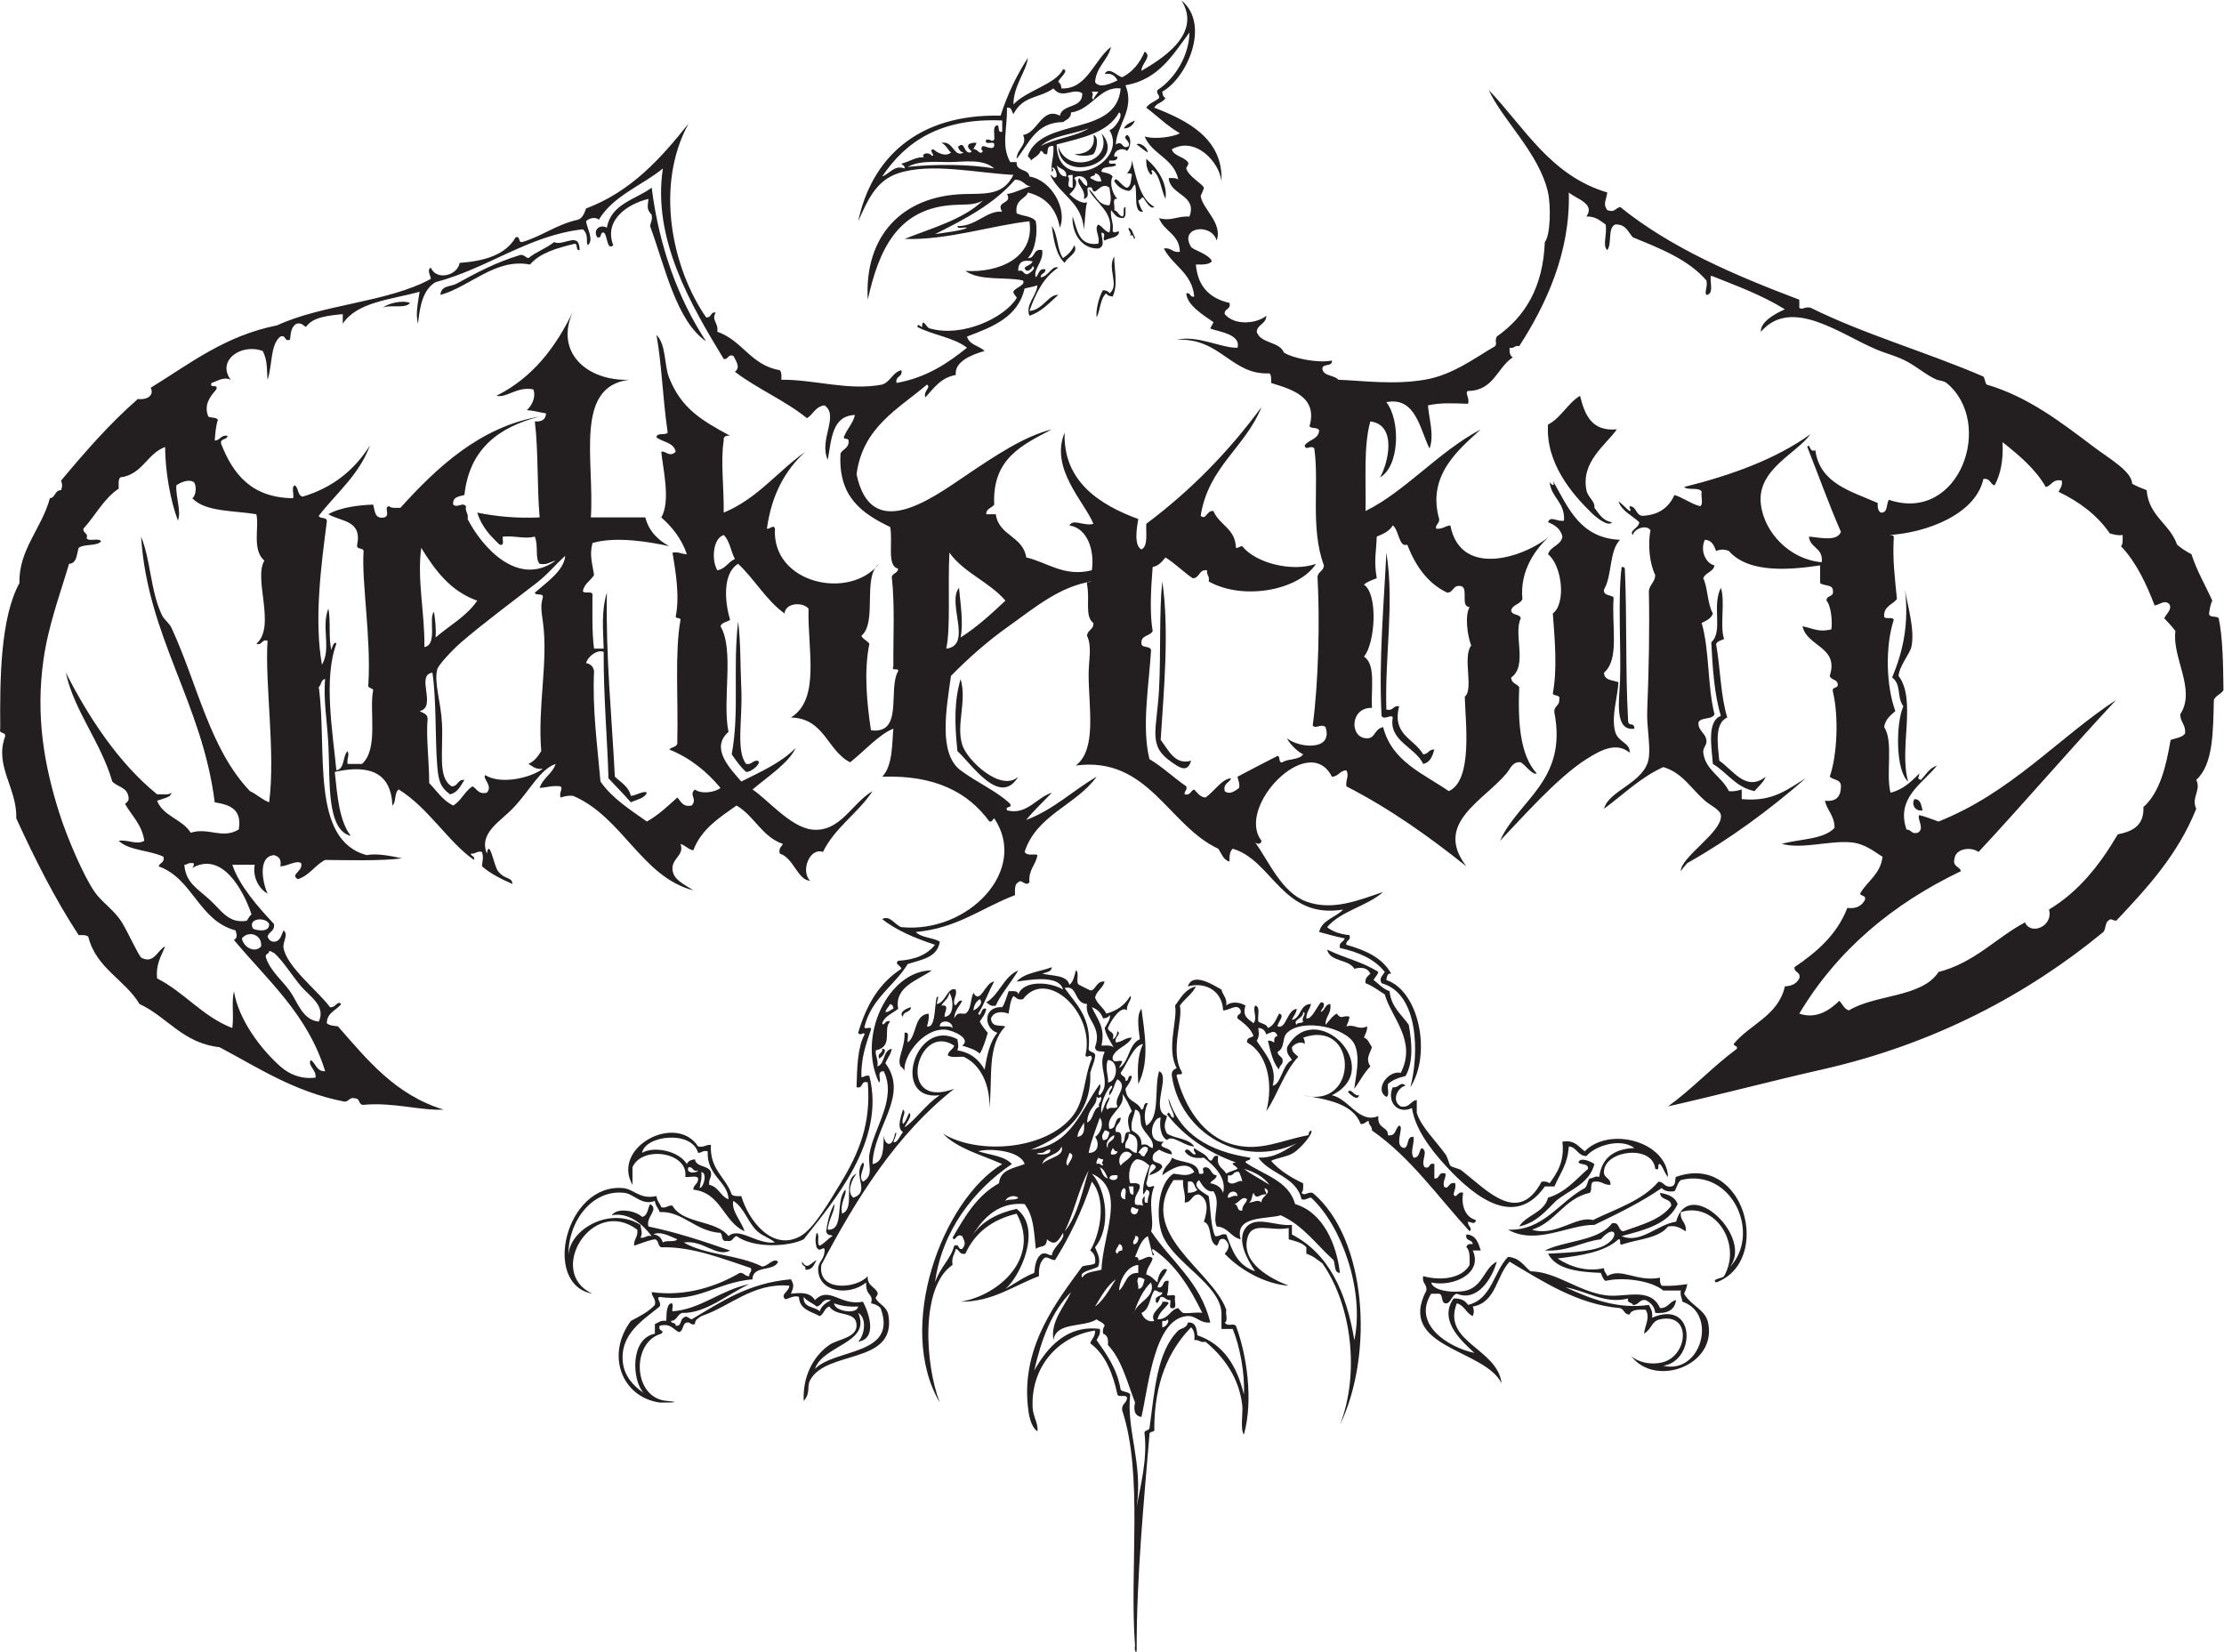 <?xml version="1.0" encoding="UTF-8" standalone="no"?>
<svg
   xmlns:dc="http://purl.org/dc/elements/1.1/"
   xmlns:cc="http://creativecommons.org/ns#"
   xmlns:rdf="http://www.w3.org/1999/02/22-rdf-syntax-ns#"
   xmlns:svg="http://www.w3.org/2000/svg"
   xmlns="http://www.w3.org/2000/svg"
   viewBox="0 0 927.053 688.653"
   height="688.653"
   width="927.053"
   xml:space="preserve"
   id="svg2"
   version="1.1"><defs
     id="defs6"><clipPath
       id="clipPath20"
       clipPathUnits="userSpaceOnUse"><path
         id="path18"
         d="M 0,5164.86 V 0 h 6952.94 v 5164.86 z" /></clipPath></defs><g
     transform="matrix(1.333,0,0,-1.333,0,688.653)"
     id="g10"><g
       transform="scale(0.1)"
       id="g12"><g
         id="g14"><g
           clip-path="url(#clipPath20)"
           id="g16"><path
             id="path22"
             style="fill:#231f20;fill-opacity:1;fill-rule:evenodd;stroke:none"
             d="m 3549.43,4789.47 c -6.23,-13.78 -15.76,-24.27 -35.03,-25.02 6.3,13.71 21.32,18.73 35.03,25.02" /><path
             id="path24"
             style="fill:#231f20;fill-opacity:1;fill-rule:evenodd;stroke:none"
             d="m 3444.33,4749.44 c 84.75,-95.62 -132.3,-161.98 -135.15,-40.05 24.63,-88.63 174.51,-52.93 135.15,40.05" /><path
             id="path26"
             style="fill:#231f20;fill-opacity:1;fill-rule:evenodd;stroke:none"
             d="m 3419.29,4744.43 c 19.59,-6.97 9.07,-50.61 0,-60.07 -15.86,-6.94 -44.19,-6.94 -60.05,0 43.91,-1.34 67.88,23.73 60.05,60.07" /><path
             id="path28"
             style="fill:#231f20;fill-opacity:1;fill-rule:evenodd;stroke:none"
             d="m 3554.44,4714.4 c 8.91,8.58 33.94,-9.19 35.03,-25.03 -12.96,7.05 -23.09,16.93 -35.03,25.03" /><path
             id="path30"
             style="fill:#231f20;fill-opacity:1;fill-rule:evenodd;stroke:none"
             d="m 3584.48,4669.35 c 32.46,-26.31 67.65,-75.28 60.05,-125.12 -14.24,29.13 -15.62,71.13 -40.04,90.09 -11.3,-2.8 6.07,-7.81 -4.99,-15.02 -10.96,10.73 -15.82,27.56 -15.02,50.05" /><path
             id="path32"
             style="fill:#231f20;fill-opacity:1;fill-rule:evenodd;stroke:none"
             d="m 2037.88,4579.26 c 22.98,-183.4 82.77,-347.85 170.18,-480.5 -93.76,64.75 -128.03,232.35 -175.19,360.37 1.6,11.76 7.91,18.79 5.01,35.04 -14.08,16.91 -13.92,20.45 -10.02,50.06 -65.35,-15.46 -140.61,-66.28 -110.11,-145.16 -21.24,-17.65 -17.19,32.66 -30.03,40.04 -13.16,1.49 -3.94,-19.41 -20.01,-15.01 -14.77,23.54 9.04,42.22 30.02,30.03 13.3,75.12 89.2,87.65 140.15,125.13" /><path
             id="path34"
             style="fill:#231f20;fill-opacity:1;fill-rule:evenodd;stroke:none"
             d="m 3289.17,4459.13 c 19.28,-25.76 15.9,-74.18 35.03,-100.1 14.77,10.26 27.81,22.25 35.04,40.04 14.99,-23.51 -22.79,-37.11 -30.03,-55.05 -26.37,25.35 -34.33,69.11 -40.04,115.11" /><path
             id="path36"
             style="fill:#231f20;fill-opacity:1;fill-rule:evenodd;stroke:none"
             d="m 1812.64,4384.06 c -13.82,-2.14 -4.69,18.65 -15.01,20.02 -54.99,-13.41 -108.79,-28.03 -140.14,-65.07 -108.23,20.72 -186.48,-68.69 -280.3,-95.1 2.34,30.63 31.4,24.89 50.06,35.04 61.67,33.54 118.88,65.28 200.2,90.1 12.45,0.77 15.49,-7.87 25.03,-10.02 23.52,19.85 56.29,30.47 80.08,50.06 30.9,-13.89 79.13,36.09 80.08,-25.03" /><path
             id="path38"
             style="fill:#231f20;fill-opacity:1;fill-rule:evenodd;stroke:none"
             d="m 1282.1,4218.89 c -14.05,-19.32 -62.72,-4.02 -85.09,-15.01 17.04,14.14 60.63,24.53 85.09,15.01" /><path
             id="path40"
             style="fill:#231f20;fill-opacity:1;fill-rule:evenodd;stroke:none"
             d="m 4335.25,3438.08 c 25.72,-160.52 -5.04,-316.59 0,-490.51 22.81,-6.12 19.64,13.74 40.04,10.01 -23.3,-89.23 46.07,-100.07 75.07,-150.15 16.71,-0.02 17.1,16.28 35.05,15.01 -6.26,-20.44 -12.72,-40.68 -35.05,-45.04 -24.48,52.92 -108.17,71.11 -95.09,145.15 -4.09,12.17 -26.39,-9.92 -35.03,5 -9.1,176.64 7.83,356.28 15.01,510.53" /><path
             id="path42"
             style="fill:#231f20;fill-opacity:1;fill-rule:evenodd;stroke:none"
             d="m 5071.01,3393.03 c 5.81,0.81 8.91,-1.1 10.01,-5 7.06,-153.37 1.44,-315.6 10,-470.48 -1.02,-28.78 19.02,-5.38 20.03,-30.04 -64.18,-8.72 -47.3,90.41 -45.05,150.16 3.56,94.06 -7.3,259.86 5.01,355.36" /><path
             id="path44"
             style="fill:#231f20;fill-opacity:1;fill-rule:evenodd;stroke:none"
             d="m 3634.53,3347.99 c 22.66,-152.28 4.67,-343.01 -5,-495.51 23.33,-29.21 43.28,-80.04 95.09,-65.07 -11.36,-41.48 -39.76,-18.81 -60.06,-5.01 -76.77,52.24 -47.13,96.95 -40.04,230.24 5.85,110.08 -0.03,240.21 10.01,335.35" /><path
             id="path46"
             style="fill:#231f20;fill-opacity:1;fill-rule:evenodd;stroke:none"
             d="m 5381.33,3327.97 c 14.3,-42.42 -4.06,-117.5 10.01,-160.17 -9.3,-4.04 -20.23,-6.48 -25.03,-15.02 13.46,-74.96 13.99,-162.85 35.03,-230.23 -40.63,-17.7 -29.92,-84.44 -25.02,-135.14 42.6,-28.29 83,-99.14 145.15,-50.05 -7.65,-19.05 -23.02,-30.38 -35.03,-45.05 -59.43,12.31 -85.24,58.25 -130.15,85.09 -3.69,50.77 -19.65,133.8 25.04,150.15 -20.35,66.42 -25.82,147.69 -30.03,230.24 38.11,34.1 0.77,112.98 30.03,170.18" /><path
             id="path48"
             style="fill:#231f20;fill-opacity:1;fill-rule:evenodd;stroke:none"
             d="m 5956.92,3322.96 c 6.33,-43.48 32.42,-126.73 20.03,-180.18 -5.01,-21.56 -36.78,-57.31 -40.04,-90.1 57.24,-75.36 0.47,-227.7 30.02,-330.33 -40.13,34.02 -38.39,183.46 -15.02,235.23 -21.61,29.16 -4.91,67.57 -35.03,90.1 34.48,82.31 53.01,168.17 40.04,275.28" /><path
             id="path50"
             style="fill:#231f20;fill-opacity:1;fill-rule:evenodd;stroke:none"
             d="m 2308.15,3222.86 c 8.45,-65.41 6.51,-135.01 10.02,-210.22 4.4,-94.59 -17.46,-194.26 15.01,-235.24 18.31,-3.29 19.2,10.83 35.03,10.01 17.21,-3.04 -15.65,-35.9 -35.03,-35.04 -17.86,15.5 -31.38,35.36 -45.05,55.06 24.83,134.24 2.93,265 20.02,415.43" /><path
             id="path52"
             style="fill:#231f20;fill-opacity:1;fill-rule:evenodd;stroke:none"
             d="m 3003.87,3042.67 c 20.54,-68.3 -14.62,-141.21 5.01,-205.21 15.34,-50.05 122.57,-149.39 175.18,-100.1 -57.09,-95.88 -145.64,39.57 -190.2,80.08 -8.73,86.69 -10.41,154.86 10.01,225.23" /><path
             id="path54"
             style="fill:#231f20;fill-opacity:1;fill-rule:evenodd;stroke:none"
             d="m 5986.96,2667.29 c 19.87,-0.15 20.55,-19.49 25.02,-35.04 -24.04,-4.73 -35.89,20.52 -25.02,35.04" /><path
             id="path56"
             style="fill:#231f20;fill-opacity:1;fill-rule:evenodd;stroke:none"
             d="m 4150.05,2196.8 c 58.93,-28.86 109.77,-37.35 160.18,-70.08 -2.95,-10.41 -10.53,-16.17 -15.02,-25.02 16.45,-11.91 28.8,-27.93 50.05,-35.04 5.09,-49.95 37.42,-72.68 60.07,-105.11 10.09,-56.41 14.85,-116.36 -10.02,-160.17 -21.78,-4.91 -41.12,-12.25 -55.06,-25.01 -3.05,-11.97 6.29,-36.32 -5,-40.05 -37.79,21.08 3.98,83.7 45.05,75.08 51.44,100.49 -30.35,173.33 -50.06,245.26 -19.69,12 -36.99,26.4 -60.07,35.03 -2.68,17.71 8.11,21.93 15.02,30.03 -8.7,18.58 -28.89,21 -50.05,15.02 -17.51,30.87 -76.12,20.63 -85.09,60.06" /><path
             id="path58"
             style="fill:#231f20;fill-opacity:1;fill-rule:evenodd;stroke:none"
             d="m 3184.06,2131.73 c -21.44,-37.32 -58.01,-79.31 -70.08,-110.11 -17.31,-3.96 -21.12,5.55 -30.02,10.01 41.88,24.85 53.73,79.75 100.1,100.1" /><path
             id="path60"
             style="fill:#231f20;fill-opacity:1;fill-rule:evenodd;stroke:none"
             d="m 2848.71,2016.61 c -0.52,-17.83 -25.25,-11.44 -25.02,-30.04 -15.47,14.19 12.61,27.16 25.02,30.04" /><path
             id="path62"
             style="fill:#231f20;fill-opacity:1;fill-rule:evenodd;stroke:none"
             d="m 2758.62,1886.49 c 20.42,1 -0.59,-29.04 -10.01,-30.03 -5.35,18.69 12.43,14.24 10.01,30.03" /><path
             id="path64"
             style="fill:#231f20;fill-opacity:1;fill-rule:evenodd;stroke:none"
             d="m 4525.44,1090.66 c -21.87,-3.53 -10.67,26.04 -25.02,30.03 -8.35,0 -16.68,0 -25.02,0 -59.63,-95.61 52.79,-167.518 135.13,-185.19 -26.51,26.289 -117.2,96.86 -65.06,170.18 22.91,1.22 36.61,-6.76 45.03,-20.03 74.4,17.38 80.07,103.46 125.14,150.15 36.03,-2.35 49.26,-27.48 70.07,-45.05 81.22,-1.18 148.67,-62.96 235.24,-75.06 60.02,-8.41 139.94,28.28 170.18,-40.04 25.53,-0.51 29.28,20.77 50.06,25.02 -4.12,-30.92 -27.03,-43.04 -65.08,-40.04 -2.41,20.93 -14.62,32.1 -30.03,40.04 -21.44,3.08 -20.41,-16.31 -40.04,-15.02 -2.04,9.65 -19.4,3.95 -15.02,20.03 -71.97,-18.34 -126.65,22.64 -195.19,35.02 80.81,-37.06 164.01,-69.32 260.27,-55.05 5.7,-10.98 12.91,-20.44 10.01,-40.04 138.06,59.43 137.02,-135.669 35.03,-150.149 119.21,-28.551 170.58,163.109 60.07,200.199 -1.6,11.75 -7.91,18.78 -5,35.04 -18.36,0 -36.72,0 -55.07,0 -38.01,31.92 -128.27,42.7 -180.19,30.03 -8.54,4.8 -10.95,15.73 -15.01,25.02 -71.91,3.19 -139.5,10.65 -165.17,60.07 37.25,2.88 131.84,2.93 175.18,25.02 52.64,26.82 35.3,72.44 -10.01,20.03 -62.08,-8 -101.2,-38.95 -175.18,-35.04 66.44,31.98 167.72,29.15 210.21,85.09 25.07,5.05 17.62,-22.43 35.04,-25.04 56.34,20.42 117.9,35.61 150.16,80.1 -0.4,24.61 -34.63,15.41 -35.04,40.04 25.66,-4.38 47.13,-12.94 55.06,-35.03 -29.01,-62.76 -102.76,-80.77 -175.18,-100.13 58.47,-25.71 112.42,36.97 170.18,45.06 40.39,147.88 248.08,-52.85 165.17,-145.15 104.62,104.74 10.06,315.13 -150.15,275.29 -10.27,-8.1 -12.63,-24.1 -20.03,-35.05 -19.1,-2.41 -31.95,1.42 -40.04,10.02 -63.99,-44.47 -136.97,-79.92 -210.22,-115.12 -81.57,0.8 -181.26,-64.56 -270.28,-15.02 110.49,-4.56 160.61,87.85 240.24,130.14 8.34,6.68 7.79,22.25 15.02,30.04 11.8,-0.11 14.74,8.6 30.03,4.99 7.82,58.93 45.71,87.77 110.12,90.1 -44.29,33.29 -124.49,6.28 -150.16,-25.04 -28.18,0.19 -28.95,27.79 -55.05,30.03 -4.83,-59.55 -24.5,-77.82 -45.04,-125.12 -10.01,0 -20.03,0 -30.04,0 -91.53,-130.56 -215.51,-38.49 -310.33,65.08 -48.67,53.16 -95.51,116.18 -105.1,180.18 -45.36,-21.25 -79.85,20.52 -60.06,65.06 19.1,-3.46 24.11,20.35 40.04,5.01 -24.99,-5.53 -45.42,-47.38 -15.01,-65.07 28.59,-5.24 29.28,17.43 50.05,20.02 0,-13.34 0,-26.69 0,-40.04 13.77,-44.18 57.51,-84.88 90.08,-130.13 6.51,-9.04 11.42,-31.35 15.02,-35.03 5.52,-5.65 27.22,-8.87 35.04,-15.02 82.37,-64.72 177.52,-171.36 250.26,-35.04 11.61,1.6 19.22,-0.8 25.03,-5 23.49,33.22 47.01,66.43 40.04,130.12 39.8,6.44 49.98,-16.75 70.06,-30.03 75.66,78.15 255.26,31.61 260.27,-80.08 -11.25,10.43 -14.3,29.09 -25.02,40.05 -11.99,1.99 2.78,-22.81 -15.02,-15.01 -7.84,75.71 -152.79,59.33 -160.16,-5.01 -3.96,-25.65 22.16,-21.23 20.01,-45.05 -21.24,-1.23 -26.94,13.1 -50.04,10.01 -16.59,-0.09 -5.08,-28.28 -15.02,-35.03 -80.39,-18.04 -105.43,-91.45 -180.18,-115.13 72.35,-22.99 141.25,45.31 190.19,30.04 72.96,35.47 155.65,61.24 205.22,120.12 17.79,-0.56 18.18,-18.51 40.04,-15.02 17.2,3.12 10.13,26.93 15.02,30.03 215.18,76.88 303.73,-264.24 125.12,-330.34 -15.97,11.52 20.55,12.44 25.03,20.01 57.78,101.37 -28.87,233.93 -135.13,200.22 -3.96,-28.98 18.95,-31.09 15,-60.07 -15.13,8.23 -26.91,19.81 -55.06,15.02 -28.46,-36.6 -90.98,-39.13 -140.14,-55.05 -17.79,-7.79 -3.02,17 -15.01,15.02 -43.3,-40.14 -116.16,-50.66 -190.2,-60.07 39.14,-26.23 92.01,-42.71 145.15,-30.03 -0.77,-12.45 7.86,-15.5 10.01,-25.04 44.44,27.68 90.62,-19.03 165.17,-4.99 -1.59,-11.61 0.8,-19.22 5.01,-25.03 30.22,-1.85 55.31,1.42 80.08,5.01 -1.64,-11.69 -6.02,-20.69 -10,-30.03 22.04,-37.88 66.11,-49.16 75.06,-90.09 29.14,-133.221 -164.04,-204.909 -240.24,-105.12 18.96,-16.488 54.8,-28.699 95.1,-20.019 82.61,17.82 95.77,157.029 -5.01,135.159 -27.52,-5.99 -24.46,-28.79 -50.05,-45.05 1.58,23.46 20.59,50.51 5,75.07 -22.5,0.83 -44.49,1.12 -50.05,-15.01 -17.57,-0.89 -16.45,16.89 -30.03,20.02 -132.92,11.29 -244.47,85.32 -345.35,145.13 -41.6,-43.48 -42.12,-128.04 -115.13,-140.14 4.51,-14.63 4.51,-15.36 0,-30.03 -20.92,9.12 -26.09,33.97 -50.05,40.05 -47.07,-122.39 126.83,-139.738 140.15,-250.258 -53.29,108.328 -329.31,110.25 -235.24,290.298 2.52,20.86 -14.63,22.08 -10.02,45.03 55.61,-15.52 121.21,-7.57 145.15,35.05 0.18,21.87 1.85,45.23 -10,55.05 1.2,8.8 8.61,11.41 20.01,10.02 -1.21,15.46 -24.9,8.45 -20.01,30.04 30.51,-1.19 37.04,-26.37 45.05,-50.06 -8.35,0 -16.69,0 -25.04,0 32.6,-71.79 -60.8,-114.85 -130.12,-100.11 7.76,-29.61 80.47,-33.03 110.11,-25.02 52.53,14.2 56.21,71.89 95.09,90.08 -15.63,-54.3 -61.57,-126.48 -125.13,-100.09 -15.62,-4.4 -16.42,-23.61 -30.03,-30.03" /><path
             id="path66"
             style="fill:#231f20;fill-opacity:1;fill-rule:evenodd;stroke:none"
             d="m 4215.12,1751.34 c 10.03,14.49 18.55,-14.42 35.04,-10.01 -5.33,-19.94 -27.33,2.24 -35.04,10.01" /><path
             id="path68"
             style="fill:#231f20;fill-opacity:1;fill-rule:evenodd;stroke:none"
             d="m 4985.92,1526.11 c -16.06,-62.36 -77.12,-79.72 -120.11,-115.12 -32.72,-32.38 -61.78,-68.36 -115.13,-80.09 22.78,37.29 77.96,42.17 90.09,90.1 55.28,16.45 86.59,56.88 125.12,90.1 1.42,18.08 -21.91,11.43 -30.02,20.01 5.08,18.52 40.22,2.58 50.05,-5" /><path
             id="path70"
             style="fill:#231f20;fill-opacity:1;fill-rule:evenodd;stroke:none"
             d="m 3634.53,1035.61 c 0,-6.68 0,-13.35 0,-20.03 10.51,-0.03 25.96,20.11 15.01,25.04 -0.84,-5.84 -7.91,-5.45 -15.01,-5.01 z m -950.99,45.03 c -29.85,-1.5 -54.67,2.07 -75.07,10.02 -0.28,-24.57 71.56,-36.78 75.07,-10.02 z m -120.12,-15.01 c 5.47,17.89 19.99,26.72 35.03,35.04 -28.71,7.02 -25.9,-17.48 -45.04,-20.03 -12.07,11.3 -30.46,16.27 -40.04,30.04 -3.19,-34.89 34.12,-29.28 50.05,-45.05 z m 981.02,-10 c 7.8,41.11 71.49,51.22 55.06,100.09 -25.8,-21.67 -45.79,-69.11 -55.06,-100.09 z m -120.12,25.01 c 28.02,18.74 52.87,67.18 65.06,85.1 -29.02,-21.04 -45.91,-54.22 -65.06,-85.1 z m 135.13,55.07 c 15.51,1.17 15.61,17.75 20.02,30.03 -6.77,1.58 -9.56,7.12 -20.02,5 -6.58,-15.53 1.35,-14.28 0,-35.03 z m -60.06,-5.01 c 21.53,16.85 20.35,56.39 60.06,55.05 0,8.34 0,16.68 0,25.03 -39.19,-4.24 -59.39,-54 -60.06,-80.08 z m -5.01,115.12 c 2.05,6.29 6.45,10.23 15.01,10.01 1.41,11.41 -1.2,18.8 -10,20.02 -1.14,-7.77 -19.24,-23.35 -5.01,-30.03 z m 95.09,55.04 c -22.53,-12.49 -29.27,-40.78 -40.04,-65.06 6.11,-0.56 11.85,-1.49 10.02,-10.01 14.72,-1.04 33.16,19.79 45.04,5.01 -4.97,-18.38 -18.44,-28.28 -20.01,-50.04 15.89,-4.13 24.06,-15.99 35.03,-25.04 0.55,19.66 15.82,50.66 30.03,40.04 -8.29,-20.07 -24.04,-32.68 -30.03,-55.06 23.55,-5.18 11.93,24.77 35.04,20.03 -2.75,-25.01 0.1,-24.51 -5.01,-45.04 7.27,-2.74 25.87,5.84 25.03,-5.01 -3.65,-11.37 9.01,-39.06 -10.01,-35.03 -10.85,-0.84 -2.27,17.75 -5.01,25.02 -14.65,-1.3 -15.38,11.3 -30.02,10.01 -2.95,-4.46 -10.53,-28.55 -15.02,-15.02 -4.71,21.39 19.82,13.55 20.02,30.03 -14.15,-4.13 -12.97,7.06 -25.03,5.01 -14.57,-22.14 -14.09,-59.32 -40.04,-70.07 7.68,-21.97 25.71,-29.26 40.04,-25.02 -17.09,25.43 28.87,46.61 25.03,60.05 7.49,-0.84 18.47,1.79 20.02,-5 -11.76,-16.62 -29.54,-27.21 -35.04,-50.04 35.45,-0.49 39.31,31.06 65.07,35.03 -0.37,-0.06 11.27,-14.18 15,-15.02 13.74,-3.11 45.89,3.62 60.07,0 -38.98,79.47 -84.14,152.77 -155.16,200.21 -6.87,-11.41 12.91,-18.82 0,-20.03 -5.01,20 -10.17,39.88 -15.02,60.05 z m -45.03,-25.01 c 12.94,-4.5 24.54,28.27 4.99,25.01 2.05,-12.05 -9.13,-10.86 -4.99,-25.01 z m -1471.52,5 c 10.02,8.32 37.11,-0.41 45.04,10.02 -19.39,7.41 -52.62,27.3 -75.08,15.02 17.48,-0.88 25.19,-11.52 30.04,-25.04 z m 1486.53,105.12 c -9.46,-1.12 -11.05,5.63 -20.02,5 -13.77,-22.02 19.55,-33.99 20.02,-5 z m -235.25,-75.08 c -14.01,-24.03 -24.82,-43.26 -50.05,-20.02 -3.1,-29.78 -18.12,-17.4 -35.03,-30.03 -6.47,63.03 -7.39,102.32 -35.04,140.15 -93.48,8.36 -137.77,-59.09 -165.17,-100.13 30.22,44.87 78.69,71.48 140.15,85.11 82.6,-62.95 9.2,-214.03 -35.04,-250.26 29.81,16.89 56.58,36.85 90.09,50.04 2.59,25.78 6.75,49.97 25.03,60.07 15.28,3.62 18.24,-5.13 30.03,-5.01 4.21,27.58 42.29,47.68 35.03,70.08 z m 535.56,90.1 c 14.1,-0.91 6.24,-23.79 25.02,-20.03 -0.77,17.47 12.15,21.22 15.02,35.04 -15.39,12.87 -25.21,-11.87 -40.04,-15.01 z m -715.74,10 c 9.37,7.3 33.17,0.2 40.04,10.01 -11.94,10.47 -36.27,2.99 -40.04,-10.01 z m 695.71,10.01 c 11.8,-0.11 14.75,8.62 30.03,5 -1.09,22.31 -32.47,15.79 -30.03,-5 z m 80.09,15.02 c -6.14,-8.89 -3.65,-26.39 -15.01,-30.04 15.45,-0.81 28.29,11.82 40.04,0 -2.63,20.03 38.44,30.07 10.01,45.05 -1.13,-9.47 5.64,-11.05 5.01,-20.01 -20.96,3.44 -29.95,-20.23 -40.05,5 z M 3519.4,1416 c -2.97,10.36 6.19,32.87 -5,35.03 -10.65,-7.17 -15.92,-34.3 5,-35.03 z m 25.04,15.02 c 0,8.34 0,16.67 0,25.01 -5.01,0 -10.02,0 -15.02,0 4.62,-8.71 -0.18,-26.86 15.02,-25.01 z m -75.09,50.05 c 7.48,-7.95 28.55,-7.34 25.03,10 -12.41,0.74 -24.3,0.93 -25.03,-10 z m -85.09,-310.33 c 9.52,18.84 37.99,18.73 60.07,25.02 4.42,112.37 80.45,250.18 -30.03,300.33 47.04,-51.68 60.19,-170.73 10.02,-230.26 7.88,-20.31 18.48,-35.97 9.99,-60.06 -14.39,-10.76 -62.38,-14.18 -50.05,-35.03 z m 455.47,320.33 c 0,-6.66 0,-13.34 0,-20.02 16.15,-17.35 36.18,10.06 45.05,0 -1.64,11.7 -6.02,20.69 -10.01,30.03 -19.97,4.94 -15.07,-14.97 -35.04,-10.01 z m -1651.7,-40.04 c 12.72,1.49 24.68,48.55 5.01,50.05 2.95,-21.3 -3.61,-33.1 -5.01,-50.05 z m 1141.18,-135.15 c 40.34,44.77 58.56,138.29 75.06,190.21 -31.06,-57.36 -45.23,-131.61 -75.06,-190.21 z m 640.66,145.16 c -18.37,25.02 -46.38,40.37 -80.08,50.06 24.79,-18.59 53.97,-32.79 80.08,-50.06 z m -505.53,20.03 c -6.28,13.71 -11.31,28.73 -25.02,35.03 6.48,-13.56 9.12,-30.93 25.02,-35.03 z m -1281.31,25.02 c -18.7,-5.36 -14.27,12.42 -30.04,10.01 -10.36,-20.86 27.29,-18.79 30.04,-10.01 z m 1266.3,20.02 c -8.53,2.05 1.06,6.45 0,15.02 -6.88,-0.22 -10.99,2.35 -15.02,4.99 -1.57,-6.75 -7.12,-9.55 -5,-20.01 11.41,6.87 18.82,-12.91 20.02,0 z m -110.12,-5 c 2.94,12.54 26.7,32.94 5.01,40.03 -1.81,-10.25 -16.71,-32.8 -5.01,-40.03 z m 165.19,0 c 9.65,13.7 27.46,19.23 35.03,35.03 -23.52,25.74 -49.94,-11.34 -35.03,-35.03 z m -245.26,40.03 c -50.7,-1.14 31.01,-15.47 25.03,10.01 -12.46,0.78 -15.5,-7.86 -25.03,-10.01 z m 215.22,-5 c 11.41,-1.4 18.81,1.21 20.02,10 -9.84,-1.49 -9.93,6.76 -15.02,10.02 -1.57,-6.76 -7.12,-9.56 -5,-20.02 z m -415.43,10 c 36.5,-11.87 82.45,-14.31 105.11,-40.03 -119.21,-81 -218.49,-208.61 -240.25,-370.39 15.85,47.96 49.68,73.93 60.06,115.12 18.93,7.24 9.61,-13.75 25.03,-10 12.84,15.56 7.43,23.31 0,40.02 -19.36,10.46 -21.66,-20.93 -30.03,-4.99 38.38,66.72 77.19,133.02 145.15,170.18 3.61,43.09 46.56,46.87 80.08,60.06 -13.01,43.04 -111.9,50.24 -145.15,40.03 z m 500.52,-5 c 9.94,-0.06 6.36,-13.66 20.02,-10.02 2.15,9.54 10.78,12.59 10,25.04 -12.88,12.3 -24.05,-5.35 -30.02,-15.02 z m -300.31,-35.03 c 15.58,19.53 72.87,23.79 60.06,55.04 -8.72,-29.64 -52.39,-24.34 -60.06,-55.04 z m -1251.3,35.03 c 35.81,21.68 114.11,7.07 140.15,-35.03 3.46,9.89 13.35,13.33 25.03,15.02 4.01,-26.03 42.38,-17.68 50.05,-40.05 3.55,-18.56 -8.55,-21.48 -5.01,-40.04 29.2,-5.84 34.44,-35.64 60.06,-45.04 -1.81,56.19 -69.09,73.31 -65.06,150.14 -15.3,3.63 -18.24,-5.1 -30.03,-5 -20.04,71.97 -165.99,54.72 -175.19,0 z m 1456.5,15.02 c -4.54,24.57 20.98,19.07 20.03,40.04 -13.53,-3.41 -31.82,-27.93 -20.03,-40.04 z m 55.06,0 c 17.95,1.26 18.34,-15.03 35.04,-15.02 4.03,30.61 6.08,54.69 -25.02,60.07 2.51,-20.87 -14.64,-22.08 -10.02,-45.05 z m -70.07,25.02 c 15.73,-0.72 17.2,12.84 20.02,25.02 -6.4,0.28 -6.92,6.43 -15.01,5.01 -6.39,-13.02 -10.99,-15.1 -5.01,-30.03 z m -80.08,10.01 c 24.11,2.61 21.83,30.23 20.02,45.05 -6.39,-15.29 -18.37,-25.01 -20.02,-45.05 z m 35.02,-50.05 c 31.45,-0.89 34.07,31.93 20.05,50.05 14.38,7.46 30.35,39.49 15,60.07 -12.42,-35.96 -26.88,-69.88 -35.05,-110.12 z m 135.16,70.07 c 15.37,-9.65 31.39,-18.66 30.03,-45.05 21.06,6.05 21.94,-8.07 35.03,-10 6.14,27.33 -24.02,42.32 -35.03,70.07 -5.93,14.95 2.56,46.83 -20.03,50.05 -2.66,-22.36 -15.05,-34.99 -10,-65.07 z m -140.15,25.03 c 21.99,8.04 16.21,43.86 40.04,50.05 -13.7,1.47 15.8,26.48 0,30.03 -1.06,-6.04 -5.56,-3.07 -10.01,0 1.2,-30.68 -27.01,-32.42 -30.03,-80.08 z m 110.11,-65.07 c 12.96,7.06 0.38,39.68 25.03,35.03 -7.54,23.74 -12.7,47.53 5.01,65.07 -8.7,19.66 -17.91,38.83 -30.04,55.07 13.72,-44.4 -54.44,-65.82 -40.04,-110.12 24.9,-1.54 12.49,34.22 35.05,35.04 0.52,-20.56 -20.02,-20.05 -15.02,-45.06 27.09,5.25 12.25,-34.42 20.01,-35.03 z m -65.06,95.1 c 7.91,17.11 12.25,37.8 25.02,50.05 1.88,-13.95 -19.06,-30.46 -5.01,-40.04 2.11,11.25 26.56,0.14 30.04,10.01 -14.8,29.02 37.9,60.71 0,85.1 -10.82,-14.2 -12.48,-37.58 -25.03,-50.06 -6.34,15.26 17.11,25.49 5.01,30.03 -17.28,-17.82 -35.18,-61.48 -30.03,-85.09 z m 20.01,95.1 c 31.17,2.09 36.08,69.71 0,70.07 -10.73,-27.36 4.27,-53.78 0,-70.07 z m 5.01,210.21 c -3.28,-6.72 -10.69,-9.32 -20.02,-10 -6.04,17.3 -17.73,28.98 -35.03,35.03 17.43,-38.25 43.02,-63.5 30.03,-120.11 17.2,0.52 35.96,2.57 40.04,-10.01 -9.91,21.77 -24.95,38.42 -30.03,65.05 5.78,9.52 21.99,34.36 15.01,40.04 z m -700.72,10.01 c 12.45,-0.76 15.49,7.87 25.02,10.02 0.28,8.62 -3.85,12.83 -10,15.02 -4.5,-8.85 -12.09,-14.63 -15.02,-25.04 z M 3409.3,1811.4 c 5.98,-128.74 -85.32,-200.94 -185.19,-240.25 126.85,13.29 155.94,124.36 215.21,205.22 6.9,-15.83 -12.39,-30.22 0,-35.04 37.99,39.92 -9.36,87.75 15.02,135.14 -3.52,4.48 -28.78,-4.05 -30.02,15.02 24.21,66.1 -34.13,87.73 -25.04,135.14 -42.36,2.17 -28,60.44 -70.07,50.05 36.48,-51.95 84.65,-92.21 75.06,-190.19 0.92,-14.13 23.81,-6.25 20.05,-25.04 -2.66,-19.04 -10.46,-32.91 -15.02,-50.05 z M 831.637,2171.77 c 13.531,-41.46 50.183,-70.66 75.074,-105.11 24.008,-33.21 38.305,-89.81 90.09,-95.1 23.389,48.98 -29.453,79.81 -55.055,110.12 -30.34,35.92 -54.676,77.76 -85.09,105.11 -6.402,0.27 -6.929,6.41 -15.015,5 -0.059,-9.94 -13.653,-6.36 -10.004,-20.02 z m -75.082,60.06 c 3.289,-25.18 38.293,-48.76 60.062,-25.02 3.301,38.67 -40.832,49.98 -60.062,25.02 z m 35.031,30.04 c 16.656,-7.02 51.797,-10.6 50.055,15.02 -11.391,23.87 -69.661,17.39 -50.055,-15.02 z m -5,45.05 c -26.27,77.57 -92.477,197.87 -185.191,145.14 3.058,4.67 11.64,18.46 -5.008,15.02 -9.461,1.12 -11.039,-5.64 -20.02,-5.01 4.539,-56.89 41.274,-74.29 80.082,-110.12 37.739,-34.82 58.5,-74.17 115.117,-65.06 5.02,6.67 8.258,15.11 15.02,20.03 z m 2172.244,830.85 c 83.81,9.67 1.42,143.56 40.04,190.2 4.28,-47.13 14.36,-110.58 5,-155.17 52.08,33.02 96.2,73.99 140.15,115.12 -49.84,58.61 -130.01,86.89 -175.18,150.16 -5.31,-109.53 4.26,-237.55 -10.01,-300.31 z m -1631.69,5.01 c 42.55,7.2 11.51,92.61 30.03,110.11 3.6,-24.77 6.87,-49.85 5.01,-80.09 43.87,37.89 97.25,66.26 130.13,115.12 -83.89,29.57 -131.89,95.01 -175.18,165.18 -13.28,-103.26 11.54,-203.05 10.01,-310.32 z m 915.95,240.24 c 26.1,3.93 33.6,26.47 55.06,35.04 -12.82,23.89 -16.13,57.28 -35.04,75.08 -33.52,-10.22 -39.16,-77.44 -20.02,-110.12 z m 2062.13,105.12 c -1.52,-47.65 -9.63,-73.04 0,-130.15 -14.39,-5.62 -29.53,-10.51 -40.04,-20.01 45.23,-30.33 34.89,-184.15 0,-225.23 38.15,-23.57 21.54,-101.91 25.02,-160.17 -69.44,2.23 -70.9,-95.68 -15.02,-95.1 26.43,0.28 20.9,28.28 50.05,35.04 27.37,-107.78 125.19,-145.09 205.22,-200.21 76.04,33.51 51.83,216.94 50.05,295.31 28.91,23.82 -7.88,122.89 20.02,160.16 -11.73,30.05 -20.43,93.44 -5.01,120.12 -29.26,0.78 -3.54,56.53 -25.02,65.07 -28.25,6.57 -23.52,-19.84 -45.05,-20.02 -62.26,29.5 -98.95,84.57 -125.12,150.16 -25.83,-10.69 -25.87,47.44 -45.05,60.06 -10.28,-18.09 -30.04,-26.69 -50.05,-35.03 z M 491.285,2682.3 c 15.656,1.02 36.738,-3.38 45.043,5.01 0.012,-5.03 -4.055,-5.97 -5.004,-10.02 -11.429,-6.91 -26.504,-10.19 -40.039,-15.01 19.086,-49.31 79.258,-57.54 105.102,-100.1 57.125,17.82 96.664,-21.11 150.156,10 11.176,64.57 -29.027,77.75 -75.074,85.09 -38.957,311.41 -210.399,517.02 -230.239,830.87 30.473,-74.53 28.965,-169.04 65.063,-245.26 6.93,-14.63 23.187,-25.22 30.035,-40.04 82.039,-177.72 119.125,-377.97 245.254,-510.53 21.66,-10.03 37.168,-26.22 60.059,-35.04 20.379,155.77 -13.711,371.47 -5.004,505.53 -19.965,4.94 -15.071,-14.96 -35.035,-10.02 62.578,54.54 -9.594,202.24 25.023,260.27 -39.727,34.57 -15.195,106.03 -25.023,145.15 -71.469,11.95 -159.977,6.87 -200.207,50.05 11.14,6.85 14.726,37.83 5.007,50.06 -16.172,11.27 -43.281,-1.12 -55.058,-10.01 -2.102,-37.21 16.238,-80.43 5.004,-110.12 -24.434,65.39 -39.606,156.29 -40.039,230.24 -57.266,-21.15 -70.586,-86.25 -140.149,-95.1 -6.898,-6.45 -4.953,-21.74 -5.004,-35.03 -46.824,-31.59 -72.816,-84.02 -110.109,-125.13 -2.426,-15.77 15.359,-11.33 10.004,-30.03 6.336,-12.02 39.472,2.76 45.054,-10.01 -14.375,-15.66 -53.078,-6.99 -70.074,-20.02 -6.469,-20.23 -5.058,-48.34 -30.035,-50.06 -28.793,-96.85 -64.801,-192.64 -80.078,-300.3 -25.121,-176.88 2.758,-332.11 50.043,-480.5 23.863,-74.88 74.805,-194.39 110.117,-245.26 22.242,-32.03 62.262,-57.48 85.082,-95.09 21.219,-34.95 46.09,-91.9 60.07,-110.12 40.235,-22.2 51.52,24.24 75.079,35.04 -11.602,-30.11 -29.454,-53.97 -25.024,-100.11 86.317,-43.81 141.297,-118.95 235.238,-155.16 5.403,45.11 -3.05,79.26 5.004,115.12 14.266,-88.03 82.719,-179.74 145.153,-235.24 26.859,-23.87 63.574,-40.55 110.113,-35.03 2.941,25.03 -25.898,37.96 -15.02,55.05 16.364,-10.33 17.352,-36.03 45.047,-35.04 -54.375,177.54 -179.715,284.1 -285.293,410.43 12.379,7.02 8.832,17.24 5.004,30.04 -115.894,30.91 -132.351,161.28 -240.242,200.2 2.789,12.23 19.363,10.67 15.016,30.03 -42.66,20.74 -108.043,18.76 -140.149,50.05 29.364,4.33 56.68,-14.42 80.078,0 -7.406,50.99 -39.066,77.72 -60.058,115.12 5.648,6.03 14.285,9.07 10.015,25.02 -4.796,26.92 -34.671,28.73 -50.054,45.06 -35.496,123 -120.551,223.13 -145.153,340.34 69.813,-136.78 162.899,-280.88 285.301,-380.39 z m 5745.925,966 c -14.53,3.82 -12.98,23.72 -35.04,20.02 -24.5,-112.1 -181.66,-168.85 -295.3,-175.18 7.86,-0.48 17.35,0.67 15.02,-10.01 -3.62,-69.5 3.09,-118.84 10.01,-190.2 -13.73,-17.97 -41.67,-21.74 -40.04,-55.05 3.48,-9.88 27.93,1.22 30.03,-10.02 -26.79,-82.51 -24.08,-205.65 5,-285.29 -14.99,-13.37 -31.24,-25.47 -35.03,-50.05 30.17,-44.91 4.52,-145.63 20.01,-205.21 40.1,9.96 64.91,35.19 90.1,60.05 -0.63,-12.52 -9.56,-15.66 5.01,-20.01 15.27,16.41 26.45,36.95 50.05,45.04 -42,-54.52 -129.83,-100.37 -95.1,-200.21 15.54,0.53 14.29,-15.74 35.03,-10 23.67,12.3 -4.08,45.44 5.01,55.05 21.71,-4.99 39.99,-13.39 60.07,-20.02 227.1,90.31 371.68,259.08 555.57,380.39 -145.77,-156.2 -284.88,-319.08 -430.45,-475.49 -24.42,17.3 -70.57,10.77 -75.08,-20.02 -7.27,-27.29 15.88,-24.15 20.02,-40.04 -214.31,-102.67 -386.92,-247.07 -505.51,-445.46 55.15,-19.46 98.8,14.15 125.12,40.03 10.02,-9.99 14.62,-25.42 30.03,-30.02 82.67,50.79 227.56,39.39 280.3,120.12 112.73,29.08 178.06,105.56 270.27,155.17 18.29,-42.12 89.57,-11.77 75.08,40.04 93.81,56.35 159.51,140.8 215.21,235.24 46.16,8.9 82.57,27.56 80.09,85.09 51.66,46.77 70.62,126.25 85.09,210.22 16.15,5.53 36.18,7.19 45.05,20.02 2.9,27.93 -14.96,35.09 -15.02,60.06 50.7,76.89 -26.57,177.31 -15.02,260.26 -10.7,14.33 -22.66,27.39 -35.03,40.05 6.12,13.18 26.9,29.5 15.02,45.05 -15.11,13.63 -29.84,-3.48 -45.05,-5.01 -26.86,69.91 -57.98,135.56 -105.11,185.19 6.89,6.45 4.95,21.74 5,35.04 -17.2,-2.2 -28.04,1.97 -40.04,5 -39.3,57.45 -94.85,98.68 -160.15,130.13 4.18,10.83 12.95,17.08 10,35.04 -29.31,5.95 -31.11,-15.61 -50.06,-20.02 -33.67,58.09 -83.9,99.62 -135.14,140.14 2.72,-56.09 -6.01,-100.75 -25.02,-135.13 z m -3053.15,670.69 c 18.7,5.35 14.27,-12.43 30.03,-10.01 6.35,4.14 28.54,17.54 15.01,25.03 -2.22,-11.34 -21.53,-22.96 -25.02,-5.01 7.52,7.5 21.09,8.96 25.02,20.02 -25.78,4.61 -45.34,2.36 -45.04,-30.03 z m -10.01,285.3 c -64.7,-75.45 -156.62,-123.67 -250.26,-170.18 31.94,4.84 88.71,11.29 100.1,20.02 -8.8,2.88 -29.41,-6.05 -30.03,5 60.05,-0.59 92.01,50.04 140.14,45.05 -22.14,34.95 33.09,22.64 15.02,55.05 28.21,5.17 49.33,17.42 75.09,25.04 -18.07,-2.47 -21.8,20.05 -50.06,20.02 z m 180.18,-25.03 c 0,13.35 0,26.69 0,40.04 -5.89,-0.79 -14.2,0.86 -15.02,-5 12.3,-8.98 -11.75,-34.41 15.02,-35.04 z m 55.07,30.03 c 10.81,-4.19 17.07,-12.96 35.03,-10.01 -3.13,11.89 -6.74,23.3 -20.01,25.02 1.51,-11.53 -14.48,-5.56 -15.02,-15.01 z M 1677.5,3342.98 c -63.01,-48.95 -169.47,-128.2 -235.23,-185.19 -26.61,-23.05 -71.5,-70.47 -75.08,-85.09 -10.44,-42.57 11.86,-100.91 15.01,-170.17 3.97,-87.39 -14.05,-168.14 30.03,-195.2 20.81,-0.79 17.67,22.36 40.04,20.02 -11.98,-18.05 -20.4,-39.66 -45.04,-45.05 -30.55,22.37 -36.15,42.32 -40.04,90.09 -6.8,83.22 -2.26,206.72 -15.02,290.3 -53.56,-7.03 15.68,-107.77 -40.05,-120.12 10.31,-6.38 25.39,-7.98 25.03,-25.02 -5.17,-54 5.05,-134.78 5.01,-200.21 23.86,-24.52 42.41,-54.36 75.07,-70.07 25.18,14.87 35.77,44.31 60.07,60.06 14.64,-7.05 17.28,-26.1 45.04,-20.02 20.41,22 -14.53,43.92 -5,55.05 48.99,-31.05 143.86,-8.28 180.18,20.02 -23.36,-3.35 -31.98,8.06 -45.04,15.02 18.64,8.06 29.74,23.65 40.04,40.04 -11.79,142.83 22.68,279.45 5,405.42 -4.9,34.93 -7.4,49.68 0,75.08 2.42,15.76 -22.94,3.74 -25.02,15.01 35.46,31.3 91.36,68.77 95.1,115.12 -33.49,-29.82 -52.17,-55.63 -90.1,-85.09 z m 720.75,170.18 c 8.91,-3 20.78,14.67 25.03,0 -10.16,-172.68 233.73,-225.22 325.33,-110.12 -52.9,-40.52 -3.99,-182.87 -55.06,-225.23 5.39,-11.29 18.79,-14.58 25.03,-25.03 -17.77,-87.13 -7.48,-186.46 5,-270.27 103.27,-13.18 51.93,128.26 85.09,185.19 1.98,11.99 -22.8,-2.78 -15.02,15.01 -0.95,96.78 5.21,185.37 -5,280.29 3.69,11.33 19.08,10.96 20.02,25.03 -36.58,8.12 -15.76,82.39 -25.02,130.13 -86.55,41.93 -163.65,93.28 -155.16,230.24 7.45,14.23 27.14,16.24 25.02,40.04 -0.08,8.27 -13.89,2.8 -15.01,10.01 9.17,25.86 28.25,41.82 35.04,70.08 -72.61,-2.48 -73.17,-76.99 -85.09,-140.15 -28.73,62.91 36.57,137.35 -10.02,170.18 -28.7,-3 -35.02,-28.38 -55.06,-40.05 -68.04,55.42 -155.25,91.67 -225.22,145.15 18.89,13.95 2.68,34.81 -5.01,50.05 -18.7,5.36 -14.26,-12.42 -30.03,-10 -102.49,168.77 -223.84,375.69 -190.19,595.61 -66.19,-53.94 -155.28,-84.97 -200.21,-160.17 -11.07,10.49 -33.33,3.93 -40.04,-5 3.1,-22.99 25.98,-58.64 5,-75.08 -6.21,14.85 4.35,32.39 -15.01,50.05 -169.94,-18.74 -297.67,-122.65 -460.48,-165.17 -39.12,-22.61 -49.34,-74.12 -55.06,-130.13 -8.06,31.19 -0.67,60.99 5,100.1 -88.64,-24.79 -195.47,-31.41 -240.24,-100.1 0,10 0,20.02 0,30.02 -47.06,-4.65 -94.185,-9.25 -115.118,-40.03 -8.907,4.44 -12.719,13.97 -30.032,10.01 -18.734,-12.42 -16.929,-32.25 -20.019,-50.05 -19.813,-6.46 -10.223,16.48 -30.031,10.01 -32.379,-26.02 -24.618,-92.17 -40.043,-135.14 -2.793,36.41 0.203,59.73 -15.016,90.09 -69.242,24.81 -144.273,-30.91 -100.105,-90.09 -21.161,10.68 -41.051,-4.02 -60.063,-10.01 -7.355,-19.04 22.379,-0.98 15.016,-20.02 -17.153,-20.68 -40.614,-46.43 -25.02,-85.09 8.77,-4.57 24.969,-1.72 30.028,-10.01 -6.473,-18.56 -8.165,-41.88 -10.008,-65.07 17.785,0.57 18.195,18.51 40.039,15.01 -0.903,-14.11 -23.789,-6.23 -20.02,-25.02 37.149,-94.65 94.813,-168.79 225.231,-170.18 3.047,11.97 -6.281,36.32 5.011,40.05 12.668,-7.35 7.938,-32.1 25.016,-35.04 95.174,28.29 162.534,84.39 210.224,160.17 -34.19,-92.61 -104.85,-148.75 -160.169,-220.24 3.629,-11.38 28.539,-1.48 25.029,-20.01 -17.06,-131.29 -40.35,-304.57 -15.02,-445.46 29.94,50.08 -3.02,118.53 20.03,175.18 8.27,-38.44 -0.54,-93.96 10,-130.13 -0.22,9.14 10.57,32.03 15.02,20.01 -40.73,-108.16 -11.27,-277.16 0,-395.4 27.1,4.6 19.06,44.34 35.03,60.06 6.89,-15.15 -2.38,-17.88 0,-40.04 15.02,0 30.04,0 45.05,0 52.69,46.41 21.79,167.48 35.04,230.24 -2.03,9.64 -19.41,3.95 -15.01,20.02 8.66,145.87 -21.67,320.21 -15.02,415.42 -1.58,11.78 -23.73,2.97 -20.02,20.03 15.78,77.52 -51.86,71.6 -90.09,95.09 36.64,21.57 97.71,28.85 140.14,30.03 5.48,-19.53 4.04,-46 35.03,-40.04 20.29,7.12 -3.76,32.55 15.02,35.04 6.45,-6.9 21.74,-4.96 35.04,-5 112.73,124.17 247.57,252.93 435.44,285.29 -127.47,-32.68 -219.6,-100.72 -235.24,-245.25 -16.92,-4.77 -37.88,-5.49 -35.04,-30.04 13.54,-11.82 28.62,8.94 40.05,-5 -3.55,-18.56 8.55,-21.48 5.01,-40.04 42.81,-84.49 156.37,-216.45 275.27,-130.14 -16.84,-3.16 -25.66,-14.37 -50.05,-10.01 -15.24,16.81 -3.16,55.22 -15.01,85.1 -32.77,-8.35 -59.1,3.49 -100.1,0 -2.22,-9.47 6.8,-30.17 -10.02,-25.03 -29.38,27.34 -56.6,56.84 -70.07,100.1 58.23,-11.85 121.78,-18.37 195.2,-15.02 -8.51,96.59 -3.63,206.58 -15.01,300.32 22,-1.98 33.89,6.14 35.04,25.02 -29.01,4.32 -35.62,8.69 -60.07,10.01 15.13,13.66 29.97,41.45 20.02,65.07 -51.57,9.8 -82.26,-27.78 -115.11,-20.02 112.57,55.93 185.69,151.32 240.24,265.27 -60.16,-127.54 41.56,-220.02 175.18,-215.22 -173.45,-21.01 -108.44,-252.72 -120.12,-430.45 56.72,0 113.45,0 170.18,0 11.63,-43.42 39.43,-70.67 75.07,-90.09 -56.64,12.74 -166.23,32.05 -240.24,10.02 -10.07,-39.49 -0.17,-64.09 5,-100.11 -10.58,-17.79 -30.37,-26.36 -35.03,-50.05 3.47,-9.88 27.92,1.23 30.03,-10.02 0.08,-58.3 -1.92,-118.69 5,-170.17 10.02,0 20.02,0 30.03,0 -1.5,60.71 -7.92,116.11 10.01,175.18 -3.63,-203.84 15.29,-385.12 25.03,-575.59 18.78,-17.92 43.04,-30.37 50.05,-60.07 15.57,1.37 41.89,17.84 50.05,10.02 -8.15,-18.55 -32.15,-21.24 -50.05,-30.04 -22.51,25.88 -46.8,49.97 -70.08,75.08 -2.91,111.4 -15.82,259.62 -15.01,395.41 -20.1,8.19 -48.71,-13.31 -55.05,-35.03 14.12,-2.57 22.46,-10.91 25.02,-25.03 -5.74,-120.6 10.47,-231.8 20.02,-345.35 36.91,-53.19 92.46,-87.74 145.15,-125.14 36.45,20.28 65.27,48.19 95.1,75.08 11.73,-11.63 16.01,-30.71 45.05,-25.02 19.11,21.31 -10.09,32.8 10.01,50.04 19.46,-14.77 61.98,-9.73 80.08,5.01 -42.62,50.82 -93.62,93.24 -160.17,120.12 7.33,9.36 27.47,5.91 25.03,25.03 3.27,129.8 -8.29,279.42 10.01,380.39 -0.07,8.27 -13.88,2.81 -15.02,10.02 13.19,64.38 -0.38,142.25 -10.01,200.2 20.14,3.45 28.57,-4.8 45.05,-5.01 -16.72,48.35 -45.46,84.69 -80.08,115.12 30.82,51.6 3.65,159.93 0,205.21 12.8,5.07 24.71,-19.12 45.04,0 -5.52,29.52 -40.18,29.89 -60.05,45.05 0.08,16.6 28.28,5.08 35.03,15.02 -16.5,114.66 -17.98,209.24 -35.03,305.31 31.38,-31.6 22.93,-92.93 40.03,-135.14 38.33,-94.55 99.05,-130.8 190.2,-180.19 -13.09,1.42 -21.53,-1.82 -20.02,-15.01 -10.19,-65.73 0.97,-142.87 0,-225.23 105.23,43.25 168.14,128.84 255.26,190.19 -63.12,-57 -105.68,-134.56 -120.12,-240.24 z m 935.97,1101.14 c 2.36,24.04 -20.91,22.46 -30.04,35.03 5.68,-16.02 8.32,-35.06 30.04,-35.03 z m -365.38,45.04 c -38.68,-0.11 -93.03,5.96 -130.13,-15.02 82,8.94 194.55,8.68 270.27,-5 -35.8,31.95 -95.84,20.15 -140.14,20.02 z m 285.3,50.05 c 44.48,23.93 107.89,28.92 150.13,55.06 -49.97,-18.42 -114.56,-22.23 -150.13,-55.06 z m -495.52,-95.09 c 24.68,9.2 38.25,37.19 70.07,25.02 1.5,9.84 -6.75,9.93 -10,15.02 27.68,7.51 45.74,21.52 70.07,20.02 -8.85,11.87 15.1,18.15 25.02,5 14.05,-2.14 -12.54,18.66 5,20.02 9.52,-9.06 37.42,-25.68 55.06,-10.01 -11.01,9.01 -15.54,24.5 -30.03,30.04 38.35,8.21 38.38,-48.25 70.08,-30.04 -10.25,-1.32 -23.18,19.43 -15.02,20.02 18.09,15.59 14.3,-22.76 35.04,-20.02 13.61,4.58 -13.34,9.3 -5.01,25.03 5.81,4.2 13.42,6.6 25.03,5.01 -2.61,-7.41 -7.41,-12.62 -10.02,-20.03 12.49,3.57 20.57,-22.03 30.04,-5 -6.56,0.07 -6.38,13.88 0,15.01 8.34,-0.09 36.54,-16.28 35.03,5.01 0.88,14.22 -32.74,-6.05 -25.02,15.01 15.97,2.97 15.48,-9.39 25.02,0 2.15,16.2 -6.58,43.3 10.01,45.05 7.98,-3.7 -1.14,-24.5 15.01,-20.02 0,11.68 0,23.36 0,35.03 -191.91,8.39 -301.76,-65.27 -375.38,-175.17 z m 545.56,100.1 c 2.53,-159.96 227.98,-60.78 165.17,45.05 18.35,4.72 45.72,49.16 30.04,55.05 -34.58,-63.84 -117.16,-79.72 -195.21,-100.1 z m 130.13,165.17 c -6.67,0 -13.33,0 -20.01,0 8.58,-12.78 -5.73,-17.52 4.99,-25.03 2.93,10.42 10.54,16.18 15.02,25.03 z m -20.01,-300.31 c -30.05,9.27 2.98,-28.4 -25.03,-35.03 7.85,31.35 -27.1,46.11 -15.01,65.06 9.19,-7.49 12.47,-20.89 25.02,-25.02 5.84,24.39 -22.85,40.25 -40.04,25.02 16.58,-18.53 -4.6,-41.9 -15.02,-50.06 15.51,-16.48 43.14,-32.61 55.06,-25.02 -6.75,-28.37 -4.75,-51.69 -10.01,-85.09 -5.71,86.04 -76.03,107.49 -105.1,170.18 10.2,-2.79 9.8,-15.05 20.01,-5 2.22,12.7 -9.87,36.2 -15.01,25.02 5.05,-0.06 6.3,-8.77 0,-10.01 -3.75,29.78 6.64,40.18 5,80.08 -24.16,3.84 -16.16,-20.89 -20.02,-25.03 -13.66,-3.64 -10.07,9.96 -20.01,10.02 -4.9,-15.13 -20.39,-19.66 -30.03,-30.04 -1.2,7.15 -8.26,8.45 -10.02,15.02 44.64,122.19 276.71,56.98 290.31,210.22 -65.21,8.12 -90.13,-66.44 -155.17,-75.08 0.09,-18.43 -14.58,-22.12 -25.03,-30.03 -85.81,-0.94 -106.21,-67.29 -145.14,-115.12 0.16,31.37 35.24,43.7 20.02,75.08 44.24,3.27 59.1,89.52 115.11,60.06 8.64,38.08 72.08,21.36 70.07,70.07 -29,18.9 -62.02,-20.68 -90.09,15.02 -45.63,-31.87 -94.42,-21.37 -125.13,-80.08 -5.91,7.44 -4.33,22.36 -20.02,20.02 0.75,-70.29 -18.59,-118.03 10.02,-170.18 6.67,0 13.34,0 20.02,0 -2.66,-31.02 37.47,-19.25 40.04,-45.04 69.52,-11.59 119.22,-102.55 95.09,-160.17 -10.65,59.4 -43.88,96.26 -100.1,110.12 -5.11,-19.33 -41.45,-21.16 -35.03,-65.07 18.88,-9.48 48.63,-8.1 60.06,-25.03 5.6,-32.38 0.66,-87.57 -25.03,-115.12 24.57,-1.21 15.29,31.43 45.05,25.03 4.97,-36.77 -29.88,-60.1 -20.02,-85.1 9.89,8.49 7.81,28.9 30.04,25.03 0.78,-14.15 -15.05,-11.65 -15.02,-25.03 23.65,1.52 36.77,39.8 55.04,30.04 -45.7,-29.36 -70.41,-79.75 -90.08,-135.14 41.11,2.32 60.47,52.91 90.08,50.05 -27.55,-24.16 -51.12,-52.31 -90.08,-65.07 -13.59,34.77 21.73,60.84 25.02,95.11 -18.72,-6.21 -28.43,-6.54 -40.04,-10.02 -20.7,-89.41 -100.14,-120.08 -180.19,-150.15 7.06,-26.32 38.19,-28.56 55.06,-45.05 -41.29,-11.71 -94.93,-33.44 -90.09,-75.08 -47.02,-8.03 -68.71,-41.39 -95.1,-70.07 -7.76,19.83 18.93,30.59 5,40.04 -90.13,-76.7 -200.69,-132.98 -220.22,-280.29 44.65,-214.89 230.63,-79.29 340.35,-5 96.56,65.38 185.68,124.26 270.28,145.15 -90.58,-47.91 -186.96,-90 -180.19,-235.25 -7.5,-10.85 -25.04,-11.65 -25.02,-30.03 10,0 20.02,0 30.02,0 9.01,-67.74 85.41,-68.09 95.11,-135.14 65.48,-14.82 118.75,-62.14 205.21,-40.04 8.88,59.35 -12.06,131.11 -70.08,140.15 11.53,22.16 45.69,-3.43 75.07,5.01 -28.59,69.57 -136.88,172.54 -90.08,285.29 -5.3,-152.83 110.32,-226.17 230.24,-270.28 -4.41,-26.28 -14.45,-83.09 10.01,-95.1 21.12,10.57 13.58,49.81 15.02,80.09 138.31,103.6 258.17,225.64 360.37,365.37 -50.3,-126.54 -166.55,-187.15 -190.2,-340.36 17.53,-15.01 18.5,18.57 40.04,15.02 17.63,-44.1 69.01,-54.45 70.08,-115.11 9.46,-1.13 11.04,5.63 20.01,5 41.52,-52.58 155.72,-81.58 230.24,-55.06 -51.41,-81.18 -224.7,-116.58 -335.34,-55.05 4.01,17.36 -7.46,19.24 -5.01,35.03 -26.84,3.5 -21.94,-24.77 -45.06,-25.03 -29.71,20.33 -54.23,45.87 -85.08,65.07 -10.63,-12.73 -20.7,-26.02 -40.04,-30.03 -4.73,-60.38 -10.23,-140.9 0,-200.21 -8.14,-16.89 -38.34,-11.7 -35.03,-40.04 2.54,-14.14 28.39,-4.97 30.04,-20.01 -6.85,-111.18 -29.81,-240.67 -5.01,-340.36 41.86,-24.86 75.46,-58.01 115.11,-85.08 4.14,-14.15 -7.06,-12.97 -5.01,-25.03 19.38,-4.35 17.82,12.22 30.03,15.01 9.77,-10.25 17,-23.05 35.04,-25.02 26.24,17.78 52.75,59.83 80.09,60.06 -5.22,-14.79 -25.35,-14.7 -20.03,-40.04 15.72,-13.21 34.71,2.35 45.05,10.01 2.91,16.25 -3.41,23.29 -5.01,35.04 41.4,22 83.13,43.68 125.14,65.06 10.31,-1.35 1.19,-22.16 15.01,-20.02 17.95,12.08 53.28,6.8 65.07,25.03 -20.7,9.44 -47.1,39.51 -50.05,50.05 36.41,-30.42 145.02,-40.88 120.11,35.04 -13.94,12.24 -30.45,-7.08 -40.04,5.01 18.61,139.18 22.33,331.98 15.02,465.47 2.33,16.03 19.07,17.65 20.03,35.04 -43.34,116.7 -14.14,253.4 -30.04,365.37 -10.68,13.87 -27.26,-9.25 -30.02,10.02 11.8,18.22 41.85,18.2 45.04,45.04 -1.21,13.82 -24.71,5.33 -30.03,15.02 26.76,92.63 -57.27,115.65 -120.12,135.14 0.65,12.34 0.76,24.12 -5.01,30.03 -119.85,-5.86 -153,112.34 -290.29,105.11 64.59,15.35 139.43,-26.21 190.18,-25.03 11.82,43.08 -61.15,50.44 -85.09,60.07 2.61,7.4 7.41,12.61 10.02,20.01 -32.84,22.66 -82.78,53.44 -85.09,90.1 15.4,3.72 9.61,-13.74 25.02,-10.01 -7.14,74.59 -67.31,96.19 -95.08,150.16 24.33,4.31 25.71,-14.34 50.04,-10.02 -1.24,55.49 -50.1,63.35 -65.06,105.11 38.88,-10.61 53.75,6.6 95.09,5.01 25.12,68.26 -60.2,65.54 -65.06,120.12 12.34,0.66 24.12,0.76 30.03,-5 -12.91,67.17 -81.93,78.24 -105.11,135.14 35.14,-10.59 93.81,0.18 110.11,10.01 -39.11,22.62 -69.89,53.57 -105.1,80.08 9.11,14.24 27.49,19.21 40.04,30.02 2.05,12.07 -9.14,10.89 -5.01,25.04 54.68,35.41 99.03,107.82 100.1,180.18 -52.02,-69.77 -96.2,-147.39 -200.21,-165.17 31.19,-75.93 -28.22,-125.19 -30.02,-185.19 23.97,15.44 17.88,-18.63 40.04,-5.01 6.82,17.31 -22.48,23.59 -5.01,35.04 15.51,-7.41 11.13,-41.18 0,-50.05 -14.36,11.84 -39.63,2.57 -40.04,-15.02 1.19,-9.39 8.24,2.84 10.01,-5 -0.73,-10.95 -12.62,-10.75 -25.03,-10.02 -8.02,-19.69 21.62,-1.73 20.03,-15.01 -12.35,-9.34 -43.72,0.35 -45.05,-20.02 12.81,-3.86 28.38,-4.99 35.03,-15.01 -11.52,-21.97 1.22,-57.34 15.02,-70.07 -19.02,4 -6.37,-23.68 -10.01,-35.04 11.62,-3.39 13.4,-16.64 25.02,-20.02 9.87,3.47 -1.23,27.92 10.01,30.03 -0.86,-14.16 4.32,-34.34 -10.01,-35.04 -19.41,0.6 -25.29,14.75 -35.03,25.03 -2.93,-26.28 8.82,-37.9 5,-65.07 6.65,-12.26 18.62,5.5 20.03,-5.01 -5.12,-18.23 -30.86,-15.85 -45.05,-25.02 -9.7,7.52 8.75,21.07 -10.01,25.02 0.8,-21.57 13.01,-43.73 -10.02,-50.04 -57.88,-1.13 -83.51,56.57 -80.08,100.1 14.96,-40.1 16.95,-93.17 80.08,-85.09 7.03,23.96 -14.42,45.29 0,60.06 14.06,-5.96 18.79,-21.26 35.04,-25.03 16.17,63.36 -44.4,92.06 -65.08,135.14 23.2,-15.19 26.73,-50.02 65.08,-50.04 8.15,20.23 1.94,35.65 0,55.05 -29.19,23.4 -46.14,-35.87 -55.05,0 z m 300.3,-3108.21 c 0,-11.68 0,-23.36 0,-35.03 12.84,0.52 23.87,2.82 30.03,10 -12.41,5.93 -6.02,30.67 -30.03,25.03 z m -160.16,70.08 c -21.54,-10 -28.57,-50.4 -20.02,-75.08 13.27,-0.08 29.47,2.77 30.03,-10.02 -2.24,-21.12 -19.73,-26.98 -15.02,-55.04 11.82,-6.46 9.32,0.64 25.03,-5.01 -3.52,12.47 -4.91,20.56 5.01,30.02 1.14,-8.86 -5.04,-25.07 10,-20.02 -3.81,17.87 15.53,34.38 -4.99,40.04 -2.43,-5.9 -5.34,-11.34 -10.02,-15 -1.64,38.34 10.67,62.74 20.03,90.09 -11.09,8.94 -20.79,19.23 -40.05,20.02 z m 1646.7,1226.25 c -72.32,-32.78 -124.46,-85.76 -185.19,-130.13 14.53,58.27 129.94,81.22 140.15,160.17 5.32,41.24 -7.31,94.4 -5.01,150.15 4.84,117.85 7.63,256.52 5.01,370.39 2.51,20.85 19.26,27.45 20.01,50.05 -17.51,34.87 -23.81,93.94 -15.01,140.15 -12.85,19.09 -51,4.71 -55.06,-15.02 -13.25,13.58 20.36,22.76 20.03,40.04 -22.11,21.27 -53.46,33.3 -65.07,65.07 13.42,-8.26 22.16,-21.23 35.03,-30.04 7.43,2.19 -1.96,6.41 0,15.02 22.56,-0.82 18.37,-28.34 40.04,-30.04 52.69,2.38 82.82,27.3 100.11,65.08 29.15,-9.23 49.95,-26.8 80.07,-35.04 11.37,5.32 1.92,31.46 5.01,45.04 -7.34,16.02 -43.42,3.29 -55.04,15.02 149.52,37.34 286.6,87.12 395.4,165.17 -44.53,-61.67 -168.92,-110.29 -155.16,-220.23 10.91,-87.08 89.66,-171.64 190.2,-180.18 5.6,45.64 -36.49,43.6 -40.04,80.09 33.11,-2.4 88.56,-16.75 100.1,15.01 -37.66,85.8 -70.09,176.83 -105.11,265.27 8.09,15.65 6.22,-19.89 25.02,-10.01 14.76,-105.37 112.23,-128.02 195.2,-165.17 -1.03,-14.38 1.28,-25.43 10.02,-30.03 22.84,-1.15 15.86,27.52 25.02,40.04 220.25,-74.88 332.33,240.27 180.19,365.38 -8.42,6.91 -25.81,8.21 -30.03,10.01 -30.99,13.18 -59.77,38.12 -90.1,55.05 -33.77,18.86 -66.86,26.02 -100.1,40.04 -111.68,47.15 -264.72,165.64 -360.37,55.06 -2.13,30.56 43.6,56.45 75.07,70.07 -68.63,43.16 -150.17,73.4 -230.23,105.11 -8.12,-8.07 11.84,-57.69 -15.02,-60.06 -7.48,8.07 4.32,25.1 0,45.05 -56.25,65.55 -143.76,99.84 -230.24,135.14 -15.21,16.48 -21.59,41.81 -55.06,40.04 -24.68,-10.35 -9.22,-60.85 -25.02,-80.08 -15.83,14.8 0.35,47.15 -5.01,80.08 -16.87,11.48 -30.91,25.81 -60.06,25.03 28.37,40.74 -32.09,54.94 -55.05,75.08 5.05,-187.5 -71.54,-351.46 -155.16,-480.5 -15.31,3.63 -14.72,-8.64 -30.03,-5.01 -1.04,-14.38 1.26,-25.43 10,-30.03 -49.44,-32.29 -59.29,-104.21 -140.15,-105.11 -11.14,-5.11 6.55,-23.01 0,-40.04 -40.87,1.09 -84,4.45 -125.12,-5 2.88,-41.16 20.34,-92.24 5.01,-135.15 -30.21,60.07 -43.17,163.47 -135.14,145.16 44.76,-57.32 41.57,-200.76 -20.02,-235.25 23.57,38.21 56.89,163.82 -30.04,175.19 -21.74,-76.7 -13.09,-183.77 -15.02,-280.3 124.17,61.04 228.14,185.64 360.39,255.27 -68.55,-62.4 -169,-143.57 -130.14,-280.29 1.3,-14.66 -11.32,-15.38 -10,-30.03 20.98,-2.64 27.95,8.74 45.03,10.01 32.68,-170.73 244.25,-96.82 320.33,-25.03 -53.47,-43.74 -103.77,-115.85 -95.09,-205.21 -6.5,-16.87 -30.22,-16.5 -35.03,-35.03 1.26,-17.1 26.5,-10.2 30.03,-25.03 -24.39,-49.27 22.78,-148.25 -30.03,-185.19 -0.03,-18.37 17.51,-19.18 25.02,-30.04 -4.46,-112.91 3.16,-213.72 55.06,-270.28 -13.81,-5.27 -34.53,25.41 -50.05,35.04 -25.92,3.35 -32.31,-20.01 -45.05,-35.04 -74.55,-87.86 -227.67,-156.36 -125.13,-290.29 -116.03,92.51 -237.5,179.6 -375.39,250.26 -2.32,23.34 9.86,32.15 0,50.05 -21.05,-0.64 -23.99,-19.39 -45.05,-20.02 -72.04,143.1 -301.92,-94.92 -220.22,-200.21 -1.4,-11.61 -13.38,-11.5 -20.03,-5 42.51,-58.17 82.7,-156.84 160.18,-185.2 82.15,-30.08 163.75,4.29 240.23,30.03 -50.18,-44.91 -131.64,-58.54 -175.18,-110.11 17.4,-14.3 41.5,-21.9 70.08,-25.02 5.34,-18.7 -12.42,-14.27 -10.01,-30.04 59.93,-16.81 112.92,-40.57 140.15,-90.09 -13.21,1.52 -12.91,-10.45 -15.02,-20.02 104.32,-35.54 141,-233.55 75.07,-335.35 28.14,105.83 25.85,293.68 -90.08,325.34 -8.45,16.43 2.66,22.07 10,35.03 -31.38,40.37 -81.3,62.18 -140.15,75.09 -4.34,19.35 12.24,17.8 15.02,30.02 -28.03,5.34 -53.82,12.92 -80.08,20.03 9.52,38.85 51.87,44.89 75.07,70.07 -189.62,-31.36 -221.34,154.82 -345.35,190.2 -8.68,-8.01 -10.84,-22.54 -10.01,-40.05 -19.92,5.12 -24.73,25.32 -35.03,40.05 -156.66,72.9 -219.06,290.14 -445.46,260.26 66.23,50.62 40.02,179.89 40.02,285.29 0,44.21 11.15,87.4 -4.99,120.13 1.01,19.02 21.05,18.99 20.01,40.05 -28.28,21.24 -10.29,73 -20.01,120.12 -2.33,10.68 7.14,9.53 15.02,10.01 -101.26,-15.16 -182.07,-84.8 -260.28,-140.15 -66.22,-46.87 -126.3,-100.38 -180.18,-155.16 -14.91,-105.98 -39.8,-242.69 30.03,-295.3 49.74,-37.47 117.55,-67.43 155.17,-105.11 6.18,-16.2 -16.2,-3.82 -10.02,-20.02 61.89,-16.36 92.49,40.62 140.15,55.06 -26.72,-28.33 -55.56,-54.56 -80.08,-85.09 86.16,32.28 145.21,91.7 220.22,135.14 -64.15,-89.34 -188.07,-118.92 -225.23,-235.25 10.02,-14.91 31.24,-3.73 40.04,-10.01 -5.21,-31.48 -28.46,-44.94 -25.02,-85.09 -12.73,-14.85 -24.42,12.76 -35.04,0 -11.57,-5.1 -10.35,-23 -10.01,-40.04 -103.06,-38.75 -179.99,-103.63 -310.32,-115.11 16.92,-18.11 52.98,-17.09 75.07,-30.03 -6.86,-49.87 -56.92,-56.52 -100.09,-70.08 -41.94,-68.17 -112.98,-107.25 -135.15,-195.21 -3.57,-13.57 23.61,3.59 20.02,-10.01 -17.01,-49.23 -30.4,-88.64 -30.03,-145.15 0.74,-11.15 12.61,6.5 25.03,0 52.61,-204.06 -115.28,-395.75 -205.21,-510.51 -44.93,-22.86 -154.63,-29.76 -210.22,9.99 -12.23,-2.78 -10.66,-19.35 -30.03,-15 -18.52,-3.51 -12.49,17.54 -20.02,25.03 -79.44,4.82 -117.89,68.78 -190.2,65.06 -4.15,12.53 -13.71,19.66 -15.01,35.04 -40.36,-16.08 -64.98,21.34 -95.1,25.03 -100.36,12.27 -176.81,-88.97 -175.19,-195.21 2.9,80.29 129.32,154.73 225.24,95.1 1.76,-18.02 7.66,-24.13 0,-40.04 15.8,-2.44 17.68,9.01 35.04,4.99 -30.02,39.09 -73.02,75.17 -125.13,65.08 19.15,26.46 77.33,12.91 95.09,-5.01 18.23,3.48 17.29,26.09 25.03,40.06 29.7,-16.97 -14.65,-40.42 -5.01,-70.09 90.17,-19.09 167.11,-44.55 255.27,-75.07 -41.36,-23.12 -84.73,34.26 -145.15,25.02 71.92,-40.98 166.21,-36.36 245.25,-75.08 18.48,0.08 34.42,28.7 50.06,15.01 -12.88,-32.16 -80.15,-9.93 -80.09,-55.04 -113.1,-10.09 -169.6,-73.21 -290.3,-55.06 -13.64,-4.61 6.99,-15.65 0,-30.04 -49.74,-41.06 -125.31,-84.898 -115.12,-175.179 4.58,-40.551 31.05,-72.301 65.07,-95.09 -36.7,38.309 -43.55,170.25 35.04,185.199 0,10 0,20.01 0,30.03 10.82,4.18 17.07,12.95 35.03,10.01 2.82,7.66 -2.73,47.8 15.01,55.05 10.86,0.85 2.28,-17.76 5.01,-25.03 89.03,6.62 149.16,66.06 240.25,85.09 -69.09,-32.14 -136.47,-92.15 -210.22,-90.09 -15.29,-4.73 -15.68,-24.36 -35.04,-25.02 0.56,-9.47 16.56,-3.48 15.02,-15.02 19.61,-2.92 12.79,20.58 25.03,25.02 8.85,9.28 14.61,-2.17 25.03,-4.99 91.14,53.98 176.68,113.61 310.32,125.12 11.04,-18.68 8.09,-24.56 0,-45.05 27.17,2.86 59.41,6.41 75.08,-20.02 45.5,45.8 78.65,-19.14 150.15,-5.01 18.9,-35.36 45.84,-115.121 -15.02,-125.129 19.66,19.508 28.87,73.339 0,90.099 42.21,-94.509 -110.3,-100.228 -135.13,-175.181 62.03,64.313 260.55,41.422 205.2,190.201 -7.01,7.99 -17.24,12.78 -30.03,15.01 9.91,30.39 -17.32,21.48 -15.01,65.06 -54.32,-43.62 -148.26,-30.57 -150.16,40.04 -0.74,27.51 21.43,29.9 20.02,65.08 -6.21,7.39 -14.55,-12.17 -25.02,4.99 -4.37,19.91 -4.37,25.15 0,45.06 12.38,-4.31 -1.47,-34.84 10.01,-40.05 20.23,10.94 25.88,23.32 40.04,30.02 -3.39,5.59 -16.63,-0.98 -20.02,15.02 4.39,32.31 12.09,61.33 25.03,85.11 4.49,-17.98 -19.02,-50.98 -20.02,-80.1 53.65,-3.21 22.45,90.12 55.05,125.13 5.91,-14.43 -18.11,-41.8 -10.01,-75.07 44.04,18.89 -1.76,104.2 45.05,125.14 -12.36,-13.79 -33.21,-57.36 -10.01,-75.09 55.51,19.62 -4.4,68.67 30.03,110.11 11.3,-10.29 -18.03,-42.31 0,-60.06 35.43,19.2 14.74,52.94 20.02,85.09 14.03,85.4 86.78,172.44 45.05,260.26 -25.74,0.8 -4.93,-30.03 -15.02,-35.03 -69.3,145.55 30.21,350.43 165.17,350.36 -42.09,-30.4 -118.22,-50.93 -105.11,-120.12 -17.53,-14.17 -41.48,-21.92 -50.05,-45.05 4.57,-13.6 9.3,13.33 25.03,5 -24.94,-23.02 12.61,-77.1 -45.05,-90.08 -1.66,-20.01 8.92,-27.8 5,-50.06 25.1,8.28 16.19,50.55 45.05,55.07 -3.12,-18.58 -14.07,-29.32 -20.02,-45.05 76.32,-101.54 -38.08,-200.33 -40.04,-315.33 35.51,6.2 33.63,49.79 35.04,90.09 1.1,-27.29 25.8,-45.71 35.04,5.01 10.03,12.77 -1.59,-20.02 -5.02,-25.04 9.58,-9.23 22.22,20.93 30.04,30.03 -21.53,13.01 -4.84,52.44 0,70.08 13.07,-8.59 -7.05,-25.92 0,-45.04 10.26,8.1 12.62,24.09 20.02,35.03 10,-10.33 -10.78,-32.36 -15.02,-45.05 31.13,18.96 68.87,74.6 110.11,100.11 -154.23,-20.04 -77.55,244.51 55.06,175.19 2.53,-16.43 4.55,-22.08 0,-35.04 42.14,-6.26 67.38,-29.4 85.09,-60.07 7.47,44.27 16.08,87.37 40.04,115.12 -43.13,13.5 -46.22,83.56 15.01,80.08 9.27,14.09 13.75,32.97 20.02,50.05 13.28,-0.07 29.48,2.78 30.04,-10 17.82,45.92 101.22,39.21 140.14,15.01 -12.97,51.12 -118.98,27.33 -145.14,25.03 24.07,27.65 72.72,30.71 110.11,45.04 -1.17,-15.51 -17.76,-15.62 -30.03,-20.02 31.96,-8.09 76.61,-3.47 85.08,-35.04 12.24,9.45 15.52,27.86 20.03,45.05 12.76,-5.58 -2.01,-38.71 10.01,-45.05 9.76,-5.24 19.98,-10.04 30.01,-15.01 20.45,-12.87 21.63,29.9 50.07,25.03 -5.76,-20.95 -25.14,-28.25 -30.02,-50.06 7.43,-20.91 26.23,-30.5 35.03,-50.05 34.48,8.89 58.93,27.83 75.07,55.05 8.82,-7.52 -13.81,-25.94 -10.01,-45.04 -18.75,16.5 -49.91,-30.67 -60.07,-55.06 1.76,-14.93 23.94,-9.43 15.02,-35.02 9.88,3.44 13.35,13.34 15.02,25.01 14.59,-8.56 -11.34,-18.21 -5,-35.03 20.49,1.2 28.18,15.18 50.05,15.02 -12.93,-27.12 -49.03,-31.06 -60.07,-60.07 -1.74,-26.02 23.52,-6 30.03,-15.02 -2.61,-7.4 -7.39,-12.6 -10,-20.01 32.73,18.98 28.94,74.48 65.06,90.1 -0.76,13.62 -13.85,74.08 5.01,95.09 9.68,-75.31 26.78,-163.66 -10.01,-235.24 -1.24,31.23 -5.75,83.83 15.01,125.14 -29.75,-3.69 -48.74,-61.33 -70.06,-90.11 1.53,-11.81 17.37,-9.31 15,-25.03 13.17,-1.48 3.95,19.42 20.03,15.01 -2.34,-17.68 -12.65,-27.39 -20.03,-40.02 4.93,-44.56 35.17,-34.46 50.06,-65.08 11.78,1.59 2.98,23.72 20.01,20.03 -10.1,-19.12 -13.03,-45.87 -4.99,-70.08 44.74,25.31 23.8,116.33 40.04,170.17 37.57,-14.5 -29.75,-124.02 25.02,-140.15 -6.33,-22.17 -12.53,-33.09 0,-55.04 25.66,-16.05 68.59,-14.82 85.08,-40.06 -29.5,-0.13 -70.01,38.75 -85.08,20.03 -21.62,11.02 -24.15,47.3 -20.01,70.08 -25.23,3.15 -50.19,-80.55 10.01,-75.09 -27.29,-22.67 26.37,-14.25 25.02,-40.03 -15.73,2.61 -27.93,8.77 -40.04,15.01 -8.59,-6.43 -19.69,-10.35 -20.03,-25.03 -1.01,-21.04 29.03,-11.02 30.04,-30.02 -8.52,-13.18 -23.78,-19.61 -40.04,-25.03 0.99,14.46 36.15,23.49 10,35.04 -12.92,-3.97 -11.95,-37.82 -20.01,-60.06 5.17,-22.97 19.85,-3.89 25.02,-10.02 -22.03,-51.17 1.84,-107.69 -10,-140.15 62.77,-94.03 154.94,-158.69 185.17,-285.28 -34.96,-2.94 -44.05,23.67 -75.07,20.01 -99.45,-11.7 -117.5,-213.899 -140.14,-315.329 -23.72,3.578 -24.6,25.301 -20.03,45.051 -24.71,63.707 -41.82,135.039 -85.09,180.188 2.38,19.062 -2.12,31.242 -15.01,35.05 -1.59,11.59 0.81,19.21 5.01,25.02 -3.95,11.06 -17.51,12.53 -25.03,20.03 -40.46,-26.29 -126.67,-6.81 -135.14,-65.081 -10.08,58.501 34.62,105.501 55.06,150.151 -60.11,-60.01 -92.85,-147.401 -115.12,-245.249 39.17,69.399 99.93,143.479 205.21,130.139 2.95,-17.971 -5.81,-24.221 -10.01,-35.041 31.48,-45.277 64.16,-89.328 75.09,-155.168 6.96,-8.031 24.7,-5.32 30.02,-15.012 -13.1,-107.609 40.26,-216.386 20.02,-350.347 12.2,65.75 33.37,146.488 25.03,225.218 -4.39,16.071 12.98,10.391 15.02,20.032 16.04,112.5 21.85,237.75 90.09,305.308 7.24,7.17 27.28,7.21 30.02,25.03 25.43,2.06 27.11,-19.61 30.03,-40.038 82.15,-27.992 123.67,-96.562 145.16,-185.203 3.54,63.641 -12.48,151.02 -35.04,205.221 -11.68,0 -23.36,0 -35.03,0 0,16.68 0,33.36 0,50.05 -4.26,90.65 -151.44,157.16 -185.19,245.26 -21.62,56.4 -13.07,160.06 35.04,190.2 25.67,-2.7 42.36,-10.09 65.05,4.99 -20.59,42.3 -78.9,6.71 -100.09,-10.01 5.27,31.2 25.03,33.49 30.03,55.05 27.38,-17.66 81.53,-8.55 85.08,-50.03 29.44,-4.9 -0.8,18.78 20.02,20.01 19.55,-0.48 15.61,-24.45 35.04,-25.03 -1.12,-13.89 -15.87,-14.16 -20.03,-25.02 20.18,-3.2 34.18,-12.55 40.04,-30.03 11.12,43.25 -21.56,80.24 -60.05,110.1 -31.16,-4.46 -49.07,4.32 -60.07,20.02 10.43,16.47 21.12,-8.44 30.03,-10 12.9,1.21 -6.86,8.62 0,20.02 14.49,-12.22 36,-17.39 45.06,-35.03 15.46,-15.56 8.46,16.95 30.03,9.99 -7.12,-33.79 15.63,-37.74 25.02,-55.03 9.95,6.71 23.83,9.53 35.03,15.01 0.56,8.27 -30.82,17.23 -4.99,20.01 -89.66,32.15 -161.65,81.94 -215.23,150.17 8.57,17.59 10.08,-12.58 20.03,-10.02 6.22,11.46 -16.57,36.65 -15.02,60.06 34.66,-112.15 127.64,-166 255.25,-185.2 1.54,-11.54 -14.45,-5.56 -15.01,-15.01 55.97,-39.13 134.53,-55.65 155.16,-130.12 88.79,-26.47 129.67,-127.11 140.14,-215.24 -19.41,0.62 -13.81,26.23 -20.01,40.04 -53.59,48.2 -94.88,108.67 -165.16,140.15 -44.16,-12.83 -146.16,-0.47 -125.14,-75.07 -31.66,6.71 -38.8,37.95 -75.08,40.03 -14.43,32.18 13.96,73.56 -10.01,110.11 -20.49,-3.57 -33.95,15.84 -45.05,35.05 -26.53,-19.96 15.45,-39.77 30.04,-50.06 6.75,-41.63 5.43,-91.33 20.01,-125.14 15.8,-2.44 17.68,9.03 35.04,5.03 18.84,-49.73 32.58,-95.23 90.09,-115.14 -24.22,36.12 -58.48,97.12 -30.03,135.15 31.43,42 94.83,4.54 145.16,10.01 0,-10.01 0,-20.03 0,-30.02 115.55,-59.63 170.16,-180.2 195.19,-330.351 32.89,157.821 -41.88,360.141 -135.14,445.461 -11.79,0.11 -14.73,-8.63 -30.02,-5 -16.47,71.96 -98.8,78.04 -135.14,130.12 55.8,-0.74 84.97,25.15 120.12,45.05 -170.53,-81.32 -363.59,30.5 -390.4,210.21 -2.38,15.72 6.25,20.47 15.02,25.04 -33.04,60.16 3.52,150.94 -5.01,195.2 17.46,24.25 31.64,51.77 65.07,60.06 -11.95,-24.75 -35.04,-38.39 -50.06,-60.06 10.08,-45.46 -31.19,-143.86 5,-205.22 7.79,-17.79 -16.99,-3.02 -15,-15.02 24.2,-94.93 82.59,-190.9 180.18,-215.22 83.5,-20.81 148.39,14.78 230.23,30.04 6.9,5.01 -2.13,8.24 10.01,15.01 8.92,-8.02 -33.11,-56.33 -55.04,-70.07 -20.72,-12.95 -50.99,-15.09 -70.08,-25.02 26.46,-30.26 61.64,-51.81 100.1,-70.07 0.66,-12.35 0.76,-24.11 -5,-30.03 10.82,-11.29 17.07,4.14 35.02,0 168.81,-141.79 192.5,-502.559 85.09,-725.75 63.11,162.871 35.82,377.16 -55.06,505.52 -15.59,11.1 -29.58,23.79 -50.03,30.03 0,6.67 0,13.33 0,20.01 -12.17,14.53 -34.09,19.31 -55.06,25.04 0,11.68 0,23.36 0,35.03 -59.62,-11.31 -117.47,24.65 -130.14,-35.03 -15.82,-74.54 71,-122.25 130.14,-145.16 -74.83,5.29 -153.37,50.17 -200.22,100.11 13.69,14.96 18.24,30.19 0,45.05 -21.56,6.53 -15.83,-14.2 -25.02,-20.03 -27.82,10.56 -12,64.75 -40.04,75.08 11.1,33.51 16.02,69.3 -15.02,85.1 -24.65,1.29 -21.27,-25.44 -45.05,-25.04 3.93,28.95 -7.26,42.8 -5.01,70.08 -10,0 -20,0 -30.01,0 -116.47,-168.46 119.76,-279.98 165.16,-405.42 -3.06,-11.97 6.29,-36.32 -5.01,-40.04 11.16,-15.02 23.13,-0.25 35.05,-10.01 33.6,-89.711 55.39,-231.328 25.02,-340.36 -11.87,14.993 -2.68,68.43 -5.01,90.102 -9.72,90.188 -61.29,155.957 -115.12,200.199 -17.35,-4 -19.24,7.469 -35.04,5.008 2.43,19.102 -1.42,31.941 -10,40.041 -70.67,-72.799 -114.28,-172.678 -115.12,-315.318 4.4,-16.09 -16.5,-6.86 -15.01,-20.032 -16.96,-203.351 -40.55,-446.8 -40.05,-670.679 0.12,-21.852 -8.61,-0.859 -5.01,10 -18.15,238.14 26.29,535.629 -40.04,735.761 -3.49,21.848 14.45,22.258 15.02,40.04 -2.1,11.238 -26.55,0.14 -30.03,10.007 -14.71,67.043 -37.86,125.653 -85.08,160.172 4.25,14.09 16.15,20.531 15.02,40.039 -116.08,-17.441 -200.8,-114.39 -195.22,-240.25 1.33,-29.89 18.28,-49.66 15.02,-75.07 -22.57,16.539 -27.37,54.379 -30.03,80.082 -19.5,188.82 93.54,330.338 170.17,435.438 11.47,5.24 30.2,3.18 40.06,10.02 3.12,21.48 -4.47,32.23 -15.02,40.04 33.06,55.95 51.03,160.69 5,215.22 -30.5,-92.62 -72.86,-178.16 -115.11,-245.26 -14.91,-0.25 -25.41,14.74 -35.04,5.01 -11.91,-11.45 -16.26,-30.46 -15.02,-55.07 -81.66,-30.75 -145.46,-80.62 -245.26,-80.07 121.65,20.03 250.57,138.27 175.19,275.29 -76.62,-18.49 -130.56,-59.66 -160.17,-125.13 -19.37,-4.35 -17.81,12.22 -30.03,15.02 -3.17,-16.86 -14.37,-25.67 -10.01,-50.06 -101.42,-68.83 -86.32,-310.44 -40.05,-430.448 -139.3,236.738 8.18,632.818 195.2,745.778 -64.44,28.98 -139.36,47.5 -185.18,95.1 108.11,-66.64 320.84,-52.23 405.41,55.04 39.49,50.1 34.57,119.56 60.07,180.21 -1.61,19.76 -15.5,-3.72 -20.02,10 31.23,132.8 -121.21,274.36 -195.2,175.19 -17.32,-3.96 -21.14,5.55 -30.04,9.99 -9.61,-13.74 -11.76,-34.93 -15.02,-55.05 -24.09,8.51 -47.29,5.45 -55.05,-15.01 1.81,-29.35 29.18,-20.02 45.05,-25.04 -58.96,-60.39 -39.36,-162.48 -50.06,-255.25 2.33,69.09 -24.82,133.99 -80.07,160.16 -17,1.35 -40.58,-3.87 -50.06,5.01 2,14.67 16.42,16.94 20.02,30.04 -116.65,76.75 -185.1,-204.01 0,-135.14 -180.11,-141.89 -304.21,-339.8 -415.42,-550.58 -12.31,-87.37 112.86,-73.51 145.14,-35.05 -2.6,-28.91 20.3,-32.39 30.03,-50.04 4.84,-8.75 -7.56,-15.82 -5,-20.01 13.08,-21.46 35.41,-23.9 40.04,-55.07 22.6,-152.149 -194.52,-105.258 -245.25,-200.2 -11.23,-21.019 2.47,-38.988 -20.02,-65.07 -4.07,73.539 27.98,138.922 80.08,175.18 25.51,17.761 84.9,21.98 85.09,60.07 0.23,48.87 -62.38,25.43 -85.09,60.05 -15.62,-4.4 -16.44,-23.6 -30.03,-30.03 -27.07,14.64 -63.24,20.18 -65.07,60.07 -21.21,7.52 -39.64,-13.29 -45.04,-5 -11.76,14.25 14.75,22.3 15.01,40.03 -113.65,10.2 -185.09,-65.15 -275.28,-95.1 -8.58,-6.44 -19.68,-10.34 -20.02,-25.01 -14.15,-4.14 -12.97,7.05 -25.03,5 -15.24,-3.12 -9.78,-26.93 -25.03,-30.04 -18.21,8.48 -24.88,28.51 -60.06,20.03 -6.51,-19.76 18.37,-12.11 5.01,-25.02 -95.4,-25.91 -89.89,-204.73 20.02,-210.23 58.9,-5.918 -23.97,-5.149 -25.03,-5.008 -118.39,17.109 -169.32,148.398 -90.09,255.278 27.37,14.33 55.08,28.33 75.08,50.04 4.22,20.91 -9.74,23.64 -10.01,40.04 109.15,-15.21 205.82,19.5 275.28,60.06 14.65,1.31 15.38,-11.31 30.03,-10.02 -2.05,12.07 9.14,10.89 5,25.04 -84.57,27.54 -181.91,67.89 -280.28,65.06 -11.63,3.4 -7.3,22.74 -20.02,25.04 -24.28,-4.08 -43.56,-13.16 -65.07,-20.03 -1.23,21.25 13.09,26.95 10.01,50.05 -141.95,106.16 -286.2,-134.55 -140.14,-200.2 -159.46,28.88 -83.79,345.52 95.09,330.34 35.09,-2.98 52.02,-36.65 105.12,-25.03 1.29,-15.37 10.85,-22.5 15.01,-35.03 17.36,-4.03 19.24,7.45 35.03,5.01 32.31,-57.79 135.98,-44.23 175.18,-95.12 33.83,29.58 87.08,-26.44 145.16,-20.01 -17.89,15.34 -38.37,19.72 -55.07,35.03 -29.64,27.21 -40.31,73.15 -75.07,95.11 -7.45,-30.89 26.07,-63.96 35.03,-95.11 -66.61,30.16 -72.96,120.57 -160.16,130.14 -0.02,16.71 16.29,17.1 15.02,35.05 -3.73,11.28 -28.07,1.95 -40.05,4.99 10.61,77.41 -135.09,99.36 -165.16,30.04 0,-18.36 0,-36.7 0,-55.06 -66.76,117.46 136.2,225.82 205.21,120.11 18.86,-3.83 23.92,6.12 40.04,5.01 -4.26,-77.67 46.37,-100.43 65.06,-155.14 5.92,-5.77 17.7,-5.68 30.04,-5.02 21.5,-74.85 97.23,-175.07 185.18,-125.14 41.34,23.5 87.47,103.3 125.14,165.19 58.89,96.77 95.83,188.07 85.08,315.32 -23.84,7.17 -12.44,-20.94 -35.03,-15.02 1.62,61.8 3,123.8 25.02,165.18 -1.39,10.5 -13.36,-7.26 -20.02,5 27.48,92.71 68.17,156.6 135.15,200.21 -2.2,11.63 -22.11,13.4 -10.02,25.02 52.08,2.99 90.98,19.14 115.12,50.05 -61.49,20.27 -119.15,44.35 -165.17,80.09 23.22,14.69 41.01,-18.91 60.07,-25.03 209.39,-20.17 399.42,178.7 290.29,340.35 -5.09,-3.25 -5.17,-11.51 -15.02,-10.01 -66.68,91.82 -171.03,145.96 -335.34,140.15 34.54,34.41 30.68,111.84 35.03,150.15 -43.49,-16.58 -92.22,-71.24 -135.13,-105.11 -72.12,36.33 -79.5,137.39 -185.19,140.15 93.28,57.63 51.43,213.96 55.05,340.35 -18.62,21.87 -72.27,18.37 -75.07,-15.02 -58.19,41.92 -93.31,106.9 -145.16,155.16 -48.49,-29.1 -42.57,-117.01 -25.02,-175.18 -9.43,-7.25 -26.01,-7.36 -30.03,-20.02 43.96,-74.49 4.7,-232.2 25.02,-330.34 -58.13,-50.35 4.56,-114.42 40.05,-155.15 61,30.75 124.87,58.64 170.17,105.1 -21.53,-46.89 -89.13,-91.03 -135.14,-130.14 45.05,-29.13 118.52,-117.47 185.19,-125.13 89,-10.22 123.94,81.33 190.2,120.13 -45.63,-69.5 -117.25,-112.98 -155.16,-190.2 -42.03,14.68 -70.51,-60.38 -40.04,-90.09 -38.76,1.33 -51.73,71.69 -95.1,85.09 -3.96,17.31 5.56,21.13 10.01,30.03 -65.9,22.52 -89.19,87.66 -145.15,120.13 -53.73,-38.04 -109.98,-73.55 -135.14,-140.15 -16.72,3.3 -24.47,15.56 -40.04,20.02 13.33,-35.76 -27.83,-44.25 -25.03,-80.09 2.54,-32.39 35.72,-45.2 65.07,-65.06 -161.41,42.14 -221.12,229.34 -375.39,295.3 -17.2,2.19 -28.05,-1.97 -40.04,-5 -4.45,18.27 8.84,26.66 0,35.04 -26.34,2.99 -43,-3.72 -65.07,-5.01 10.16,31.56 39.79,43.63 50.05,75.08 -50.32,-18.84 -75.24,-75.75 -130.13,-135.14 -41.9,-45.35 -110.72,-79.48 -85.09,-145.15 8.63,48.73 21.73,-37.6 35.04,-55.06 21.15,-27.74 43.68,-17.06 45.05,-40.04 -34.88,15.19 -68.22,31.89 -95.11,55.06 1.3,22.97 5.33,24.18 0,45.04 -17.35,4.02 -19.23,-7.45 -35.03,-5 0.07,-9.95 13.66,-6.37 10.01,-20.02 -78.84,53.81 -142.89,163.46 -235.24,220.22 -14.76,-8.59 -7.2,-39.52 -20.02,-50.04 -3.99,101.79 -69.97,129.57 -180.18,105.1 8.01,-75.4 13.84,-153 50.04,-200.21 -76.75,19.54 -64.16,170.12 -70.06,285.3 -3.83,74.41 -16.3,144.04 -10.02,205.21 -13.82,-1.2 -11.41,-18.61 -20.019,-25.03 27.269,-197.96 -27.715,-478.17 150.159,-525.54 29.66,6.59 78.27,-2.94 110.11,-10.01 -64.28,-8.9 -179.63,-5.42 -240.25,-5 -32.011,-16.37 -48.523,-48.24 -85.086,-60.06 -26.816,14.2 17.204,24.34 10.012,50.05 -15.594,10.36 -43.074,-10.14 -65.066,-10.01 4.304,22.66 -5.528,31.17 -20.024,35.03 -52.168,-4.83 -34.972,-87.68 -20.019,-120.13 -28.446,15.07 -47.207,54.68 -40.039,90.1 -23.36,0 -46.719,0 -70.075,0 20.844,-64.44 80.817,-132.59 130.133,-185.18 3.465,-23.5 -16.652,-23.4 -20.019,-40.04 4.574,-8.78 9.308,-17.4 25.023,-15.02 15.914,4.1 18.559,21.47 25.028,35.04 16.624,-13.48 -3.352,-35.51 0,-55.06 10.281,-60.01 112.332,-138.55 145.152,-185.2 18.28,-2.63 22.48,21.99 35.04,10.02 -14.74,-20.31 -44.1,-25.98 -45.05,-60.07 7.57,-7.44 21.96,-8.06 35.04,-10.02 92.08,-104.77 179.43,-214.28 330.34,-260.26 -72.23,-3.79 -156.52,23.65 -250.26,15.02 -16.34,-1.32 -10.61,19.42 -25.03,20.02 -20.75,5.73 -19.5,-10.54 -35.04,-10.02 -156.318,30.55 -268.302,105.42 -390.4,170.19 -115.558,12.89 -162.578,94.35 -250.257,135.14 -46.399,77.06 -135.465,111.45 -160.164,210.22 -5.918,5.76 -17.696,5.65 -30.028,5 -73.996,112.87 -136.504,237.21 -195.207,365.37 3.16,94.25 -68.848,163.37 -35.035,255.27 3.758,17.1 -20.34,6.35 -15.02,25.02 -1.379,153.42 0.312,346.55 60.066,455.47 -3.105,103.63 70.734,172.54 95.102,265.27 18.382,1.64 14.445,25.6 35.035,25.03 4.492,14.65 4.492,15.38 0,30.03 75.222,89.95 151.992,178.35 240.242,255.27 29.855,-3.65 51.758,11.86 40.039,35.03 122.051,74.83 231.273,162.47 395.418,195.21 142.398,66.14 345.528,71.56 480.488,145.14 0.02,8.95 -13.47,29.12 0,35.04 17.68,-41.64 83.75,-24.49 90.1,15.02 79.22,5.86 144.48,25.69 175.18,80.08 16.08,4.4 6.86,-16.5 20.02,-15.01 63.19,18.55 107.96,55.53 175.18,70.06 14.58,5.44 19.6,20.45 25.03,35.04 141.7,53.5 233.66,156.74 320.32,265.27 -106.35,-194.71 -50.81,-452.78 55.07,-605.62 17.71,-2.71 12.3,17.73 30.02,15.02 -14.77,-24.4 9.4,-31.82 5.01,-60.07 78.27,-26.84 105.07,-105.15 195.2,-120.12 5.76,-5.92 5.67,-17.69 5.01,-30.03 102.08,1.28 210.56,-35.45 315.32,-15.02 26.42,8.62 32.04,38.03 60.07,45.05 5.05,-23.41 -20.09,-16.63 -15.02,-40.04 93.34,16.77 159.12,61.1 220.22,110.11 -41.03,32.38 -107.3,39.51 -155.16,65.07 0.56,17.73 16.55,-10.63 15.02,5.01 1.76,23.99 15,-10.69 25.03,-10.01 101.03,-28.47 232.38,33.52 270.28,95.09 2.16,3.51 -11.9,13.18 -10.02,20.02 3.36,12.19 39.55,20.27 30.04,35.04 -52.98,12.46 -133.88,-2.85 -180.19,30.03 104.43,-6.48 217.16,40.86 200.21,155.16 -114.79,-12.21 -258.57,-60 -390.41,-55.06 87.15,34.65 183.23,60.36 245.26,120.12 -30.62,-17.21 -58.4,-10.58 -105.11,-15 -163.6,-15.53 -221.04,-140.57 -255.27,-295.31 -11.32,201.01 109.07,324.79 300.32,330.33 69.52,2.03 123.01,-4.87 155.15,60.07 -115.32,5.83 -257.33,38.92 -360.37,5 -70.82,-23.31 -96.56,-87.32 -125.13,-150.15 42.02,196.57 184.51,336.02 445.46,330.34 21.37,67.06 50.26,126.6 85.09,180.19 -3.65,-39.77 -44.76,-85.34 -45.05,-145.16 41.08,44.05 133.46,63.4 155.16,110.12 21.8,-3.63 -12.74,-28.1 -15.02,-40.04 6.73,-3.3 9.33,-10.7 10.02,-20.02 79.92,-3.6 102.55,90.06 155.16,130.13 -10.27,-43.12 -45.81,-60.96 -50.04,-110.11 13.18,-22.69 55.03,-2.22 70.06,5 -7.06,12.96 -16.17,23.87 -40.04,20.02 13.69,25.39 38.51,-6.85 55.05,-10 33.16,16.9 55.05,45.06 70.08,80.08 24.94,-14.32 -11.15,-37.97 -10.01,-60.06 55.37,32.71 192.38,112.4 125.12,220.22 91.98,-76.15 16.17,-243.65 -60.05,-285.29 0.68,-9.32 3.29,-16.73 10,-20.03 -7.7,-13.97 -27.78,-15.59 -35.03,-30.02 103.9,-40.25 215.84,-96.91 210.22,-230.24 -6.05,58.94 -80.51,141.76 -155.16,100.1 4.86,-21.04 38.02,-23.4 50.04,-40.04 5.76,-7.96 -6.31,-15.19 -5,-20.02 6.72,-24.75 50.17,-47.73 55.06,-60.06 0.83,-2.09 -9.9,-26.25 -10.01,-25.03 4.03,-40.47 69.63,-84.86 50.05,-140.14 -17.09,56.27 -118.8,42.14 -80.08,-20.02 6,-9.64 56.55,-22.55 65.06,-45.05 -9.19,-10.82 -29.5,-10.53 -50.04,-10.01 5.66,-69.41 43.92,-106.23 105.1,-120.12 5.26,-21.95 -16.93,-16.44 -15.02,-35.05 34.27,-39.78 105.78,-26.99 130.15,-5 -0.21,-26.49 -27.36,-26.05 -30.04,-50.05 11.92,-38.12 70.72,-29.37 85.09,-65.06 27.26,-17.79 106.29,-34.13 150.15,-25.03 2.43,-20.79 -28.85,-7.85 -30.04,-25.03 3.09,-25.28 37.24,-19.49 50.07,-35.03 83.95,-3.55 173.41,-16.26 270.27,0 88.23,14.8 160.13,70.61 220.22,105.11 6.66,10.57 -2.45,14.79 5.01,30.03 87.22,61.27 144.62,152.36 150.16,295.31 18.02,22.21 19.19,113.79 10.01,155.16 -27.08,122.14 -145.11,230.17 -185.19,320.33 112.34,-117.9 192.88,-267.6 370.38,-320.33 -2.87,-25.01 -14.33,-35.16 0,-55.06 23.32,-8.25 22.16,2.96 40.04,10.01 156.74,-126.9 354.71,-212.55 560.59,-290.3 0,-8.35 0,-16.69 0,-25.02 8.37,-8.84 16.76,4.43 35.03,0 168.43,-83.5 364.63,-139.23 540.55,-215.23 5.1,-6.58 4.91,-18.45 10.02,-25.03 129.38,-38.04 230.72,-116.22 335.34,-195.2 49.66,-37.49 118.16,-75.68 120.12,-115.12 13.81,-7.88 29.42,-13.96 45.06,-20.02 6.61,-81.81 72.35,-104.49 95.09,-170.17 13.25,-11.78 28.47,-21.58 45.05,-30.04 17,-53.06 43.46,-96.67 65.07,-145.15 -6.85,-14.18 -8.91,-33.09 -10.01,-40.04 0.09,-14.91 23.61,-6.41 30.03,-15.01 12.91,-58.95 14.11,-146.33 15,-225.23 -7.74,-12.28 -23.84,-16.2 -30.02,-30.04 -2.53,-99.23 -1.52,-202.03 -55.05,-250.25 16.28,-32.22 -16.89,-56.22 0,-90.1 -57.02,-143.19 -153.07,-247.34 -250.26,-350.36 -12.45,0.55 -15.51,9.38 -25.04,0 -9.69,-6.98 -7.45,-25.9 -15.02,-35.03 -237.97,-196.05 -530.34,-351.31 -880.89,-430.45 -156.82,-35.39 -316.66,-77.98 -480.51,-115.12 76.47,55.34 139.39,124.23 215.23,180.2 2.76,11.09 -9.56,7.11 -10.01,15.02 50.99,62.45 139.21,87.67 160.16,180.17 22.47,0.89 37.27,9.45 45.06,25.02 5.26,21.95 -16.94,16.45 -15.02,35.04 69.61,47.17 132.49,101.08 165.16,185.2 30.27,-3.57 45.5,7.89 55.06,25.01 4.39,16.08 -12.98,10.39 -15.02,20.02 22.39,39.36 63.51,59.97 70.08,115.13 -25.53,14.64 -53.45,41.17 -100.11,45.05 -67.52,5.6 -149.91,-22.08 -215.21,-5.01 55.77,15.96 130.51,12.97 165.16,50.05 0.26,38.63 -23.23,53.52 -30.02,85.09 35.86,-4.17 49.93,13.46 50.05,45.05 0.6,22.29 -24.34,19.04 -35.05,30.03 23.43,66.53 28.6,188.05 10.01,265.27 -4.38,16.07 12.98,10.38 15.02,20.02 2,20.34 -21.3,15.4 -25.03,30.03 30.14,91.1 -71.7,91.13 -85.08,155.16 38.92,-8.81 50.25,-18.84 90.09,-10.01 3.68,20.15 0.17,72.51 -15.01,90.09 -1.06,17.75 23.48,9.89 20.01,30.04 0.71,22.39 -28.98,14.38 -40.03,25.02 0,18.35 0,36.7 0,55.06 -83.06,-12 -220.91,-28.73 -285.29,45.04 -14.03,5.76 -26.03,5.76 -40.05,0 -6.3,17.07 -12.94,33.79 -35.04,35.04 -16.03,-32.84 2.57,-74.09 30.03,-80.08 -3.91,-21.1 -28.21,-21.84 -35.04,-40.05 14.68,-32.04 12.76,-80.67 30.03,-110.11 -5.14,-16.54 -20.94,-22.42 -35.03,-30.02 24.61,-83.85 17.98,-198.91 40.04,-285.3 -7.16,-17.86 -41.81,-8.24 -50.04,-25.03 -2.18,-28.5 24.79,-33.78 25.02,-60.06 0.11,-12.56 -11.81,-20.39 -10.02,-35.04 6.74,-54.93 56.54,-73.03 80.1,-120.12 17.2,-2.19 28.05,1.97 40.04,5 0,-10 0,-20.02 0,-30.02 98.24,-9.83 144.9,31.93 200.2,65.06 -113.34,-98.53 -234.91,-188.86 -370.38,-265.27 -6.94,-8.07 -14.17,-15.85 -20.01,-25.03 -1.82,43.44 132.14,123.3 125.12,175.18 -2.29,16.91 -34.34,31.27 -50.06,45.05 -44.14,38.72 -70.36,87.54 -130.13,105.1" /><path
             id="path72"
             style="fill:#231f20;fill-opacity:1;fill-rule:evenodd;stroke:none"
             d="m 3549.43,4589.27 c -8.81,-4.53 -8.26,-18.43 -20.01,-20.02 -21.77,3.26 -35.27,14.79 -45.05,30.03 4.22,21.11 25.26,-19.19 40.04,-20.02 13.64,4.71 11.46,25.25 15.02,40.04 -0.82,5.87 -9.13,4.22 -15.02,5 11.86,13.78 14.81,25.36 15.02,40.04 14.9,-56.82 24.74,-118.72 70.07,-145.14 -12.3,-10.34 -27.06,19.43 -35.04,30.03 -6.57,-1.77 -7.86,-8.81 -15.01,-10.02 3.39,-13.3 7.88,-25.48 15.01,-35.03 -31.31,-5.08 -17.04,58.49 -25.03,85.09" /><path
             id="path74"
             style="fill:#231f20;fill-opacity:1;fill-rule:evenodd;stroke:none"
             d="m 3534.42,4429.11 c 4.14,14.14 -7.05,12.96 -5,25.02 12.66,-4.02 12.76,-20.6 20.01,-30.03 -5.33,-17.04 -1.54,13.93 -15.01,5.01" /><path
             id="path76"
             style="fill:#231f20;fill-opacity:1;fill-rule:evenodd;stroke:none"
             d="m 3449.33,4258.93 c 9.33,-0.69 16.74,-3.29 20.02,-10.01 33.03,23.66 -8.49,78.33 15.02,115.12 -0.59,-39.57 12.66,-90.36 -5.01,-125.13 -9.32,0.69 -16.73,3.29 -20.01,10.01 -19.31,-15.74 -18.09,-51.99 -30.04,-75.08 -3.63,18.78 7.2,66.12 20.02,85.09" /><path
             id="path78"
             style="fill:#231f20;fill-opacity:1;fill-rule:evenodd;stroke:none"
             d="m 5040.97,3533.18 c -11.38,-15.78 -48.64,13.96 -65.06,30.03 -60.6,59.3 -142.86,155.54 -135.14,275.28 41.51,21.89 60.74,66.06 100.1,90.1 14.79,-58.64 34.94,-111.89 115.12,-105.11 -34.55,-48.87 -112.71,-101.33 -95.1,-190.2 4.58,-23.07 27.51,-33.86 25.03,-55.05 14.61,-18.76 25.86,-40.87 55.05,-45.05" /><path
             id="path80"
             style="fill:#231f20;fill-opacity:1;fill-rule:evenodd;stroke:none"
             d="m 2938.8,1956.54 c 14.42,-0.59 32.77,2.75 40.05,-5 -0.79,24.94 -40.72,27.19 -40.05,5 z m 105.11,50.06 c 11.41,3.9 32.96,23.4 20.02,35.05 -11.42,-6.95 -18.37,-18.33 -20.02,-35.05 z m -100.1,15.02 c 28.44,4.17 7.9,-21.6 10.01,-35.05 32.01,1.99 27.61,57.74 15.02,75.09 -2.97,-18.72 -17.5,-25.88 -25.03,-40.04 z m 115.12,-25.03 c 9.27,-15.31 7.5,22.05 25.03,15.02 -2.34,-17.68 -12.65,-27.4 -20.03,-40.05 6.96,-13.06 15.7,-24.34 25.03,-35.03 -7.1,-22.93 -13.83,-46.23 -25.03,-65.06 -14.02,12.65 -34.72,18.66 -55.05,25.03 30.25,21.26 -29.09,49.03 -55.06,50.03 -70.99,2.78 -131.29,-87.36 -125.13,-130.13 5.1,-2.03 -20.11,26.67 -10,10.02 -17.97,29.6 11.17,55.86 10,110.11 18.09,4.74 6.99,-19.71 10.02,-30.03 29.65,22.08 18.14,85.29 65.06,90.09 2.19,-17.2 -1.98,-28.04 -5.01,-40.05 26.74,-6.61 23.12,60.25 30.04,90.1 9.79,13.04 1.54,-14.28 0,-20.01 29.28,3.48 33.58,55.04 60.06,45.04 3.93,-20.61 -7.68,-25.68 -5.01,-45.04 6.44,-14.01 10.35,15.76 25.03,9.99 -8.67,-18.01 -23.72,-29.67 -25.03,-55.04 11.24,22.81 20.07,12.71 35.04,15.01 18.79,11.25 15.32,44.75 25.02,65.07 21.94,-38.86 36.31,33.47 65.07,35.04 -18.26,-31.8 -30.42,-69.69 -50.05,-100.11" /><path
             id="path82"
             style="fill:#231f20;fill-opacity:1;fill-rule:evenodd;stroke:none"
             d="m 4054.96,1961.55 c 0.75,9.26 16.95,3.09 20.02,10.01 -6.99,14.39 13.64,25.43 0,30.03 2.96,-19.89 -35.02,-24.69 -20.02,-40.04 z m 75.08,40.04 c 13.67,4.69 12.75,23.96 30.02,25.04 4.08,-30.77 -15.79,-37.6 -15.02,-65.08 11.24,12.13 20.07,26.65 35.05,35.04 15.41,-21.55 20.65,-2.79 40.04,-10.02 -1.65,-11.7 -6.01,-20.66 -10.01,-30.03 26.78,8.24 35.82,-12.62 65.06,0 0.51,-15.5 -6.12,-23.89 -10,-35.02 13.86,-4.49 17.32,-19.39 25.02,-30.03 -8.14,-24.11 -20.08,-35.96 -5.01,-60.07 -19.96,-20.07 -33.18,-46.89 -50.05,-70.06 2.92,35.01 20.91,97.54 0,140.15 -24.87,50.66 -160.86,82.49 -210.21,35.02 -17.05,-16.4 -5.27,-46.35 -30.03,-60.06 1.49,-10.19 10.03,-13.33 15.01,-20.01 5.74,-20.76 -10.52,-19.51 -10,-35.05 -17.45,18.4 -25.95,51.52 -35.05,90.09 10.47,2.12 13.27,-3.42 20.03,-5 -1.4,11.4 1.21,18.81 10.01,20.02 -7.4,21.01 -19.36,11.39 -35.03,5.01 -4,11.02 -10.05,19.98 -25.03,20.01 -0.45,-7.19 6.27,-22.73 -5.01,-40.04 23.61,-36.83 65.77,-80.53 50.05,-140.14 25.02,1.76 30.36,66.36 60.07,80.08 -6.37,11.99 -18.28,18.42 -15.02,40.05 88.42,158.55 310.46,-65.21 140.14,-150.16 54.72,-12.39 84.73,-90.3 145.16,-65.08 -4.09,-41.63 31.18,-31.85 30.02,-60.05 25.84,-4.14 22.05,21.33 35.04,30.03 17.95,-1.7 -18.62,-62.87 15.02,-70.07 17.71,3.97 5.94,37.45 30.03,35.03 2.84,-26.7 -11.62,-43.83 0,-65.07 19.13,-0.78 16.27,20.45 25.03,30.04 24.27,-9.97 -5.18,-42.56 10,-60.06 19.81,-6.47 10.22,16.48 30.04,10.01 0,-15.01 0,-30.02 0,-45.04 19.07,-2.41 10.19,23.16 35.02,15.02 1.1,-16.14 -8.85,-21.19 -5,-40.06 14.54,-13.93 12.98,16.42 35.03,10.02 2.91,-16.25 -3.4,-23.28 -4.99,-35.03 8.68,-16.24 13.12,13 30.02,5 -7.16,-36.83 5.28,-75.96 40.05,-85.09 -3.46,-15.68 -13.36,-6.53 -25.04,-5.01 -1.4,-15.23 16.06,-19.46 5.01,-30.04 -99.07,107.82 -183.48,230.27 -305.31,315.33 1.31,14.66 -11.31,15.39 -10.01,30.02 -9.53,-2.14 -12.57,-10.77 -25.02,-9.99 -25.21,64.87 -103.92,76.27 -180.19,90.09 175.95,-46.61 172.11,240.09 0,180.19 3.89,-4.46 5.39,-11.3 5.01,-20.01 -12.45,10.96 -33.05,-0.25 -40.04,-10.02 -0.25,-16.93 11.65,-21.72 20.02,-30.04 -44.05,-46.06 -63.7,-116.5 -100.1,-170.18 23.46,90.34 1.31,181.37 -60.07,215.23 -2.33,15.69 12.59,14.12 20.02,20.02 -9.54,25.49 -30.24,39.83 -50.06,55.06 -3.72,15.39 13.74,9.61 10.02,25.02 -10.84,24.28 -36.5,-1.15 -55.07,0 -2.03,57.41 -51.2,90.83 -110.11,75.08 15.48,47.73 84.41,1.02 105.12,-10.01 3.66,-18.02 18.1,-25.28 15.01,-50.05 14.57,14.16 44.16,10.63 60.06,0 -10.31,-31.9 6.04,-40.96 25.03,-55.06 13.8,17.19 -3.59,37.95 5,55.06 17.45,-2.58 7.34,-32.7 10.02,-50.06 9.77,-6.9 26.36,-7.01 30.02,-20.02 19.44,7.26 25.45,27.95 35.05,45.05 19.86,-5.26 -3.92,-25.68 -5.01,-40.05 27.99,-9.53 28.94,51.07 60.06,55.07 -1.3,-15.39 -10.86,-22.51 -15.01,-35.04 29.97,6.72 23.58,49.83 60.05,50.06 -4,-16.03 -14.78,-25.25 -15,-45.05 16.19,-4.37 32.11,34.49 45.04,50.05 5.81,0.81 8.9,-1.1 10.01,-5 0.78,-12.46 -7.86,-15.51 -10.01,-25.04" /><path
             id="path84"
             style="fill:#231f20;fill-opacity:1;fill-rule:evenodd;stroke:none"
             d="m 2508.36,1220.78 c 16.49,-27.17 26.14,-4.15 45.05,5.01 -8.06,-13.61 -11.94,-31.44 -35.04,-30.03 3.73,15.41 -13.74,9.63 -10.01,25.02" /><path
             id="path86"
             style="fill:#231f20;fill-opacity:1;fill-rule:evenodd;stroke:none"
             d="m 4855.78,3663.31 c 47.99,-83.81 84.07,-179.54 210.22,-185.19 -34.2,-34.2 -24.41,-112.39 -50.05,-155.16 -2.97,-21.33 21.13,-15.58 30.04,-25.02 -6.75,-91.89 19.11,-192.84 -30.04,-235.25 0.14,-24.89 27.3,-22.76 45.05,-30.03 -2.62,-47.21 -23.21,-108.17 -10.02,-155.16 9.15,-32.59 47.69,-34.03 45.05,-65.07 -42.16,35.62 -93.11,6.56 -135.14,-20.02 -92.22,-58.31 -203.87,-186.81 -270.28,-255.26 58.81,129.14 211.21,187.72 170.19,400.42 -3.09,21.44 16.28,20.4 15.01,40.03 5.27,18.62 -16.88,9.82 -20.03,20.02 14.36,75 6.35,168.74 0,250.26 42.03,31 29.24,149.72 -15.01,185.19 7.75,25.63 40.18,26.56 45.05,55.07 -5.56,24.46 -23.58,36.49 -45.05,45.04 7.48,22.08 29.46,-0.13 50.06,5 3.14,58.21 -39.44,70.69 -45.05,120.13 8.83,-10.97 17.37,-14.52 10,5" /></g></g></g></g></svg>